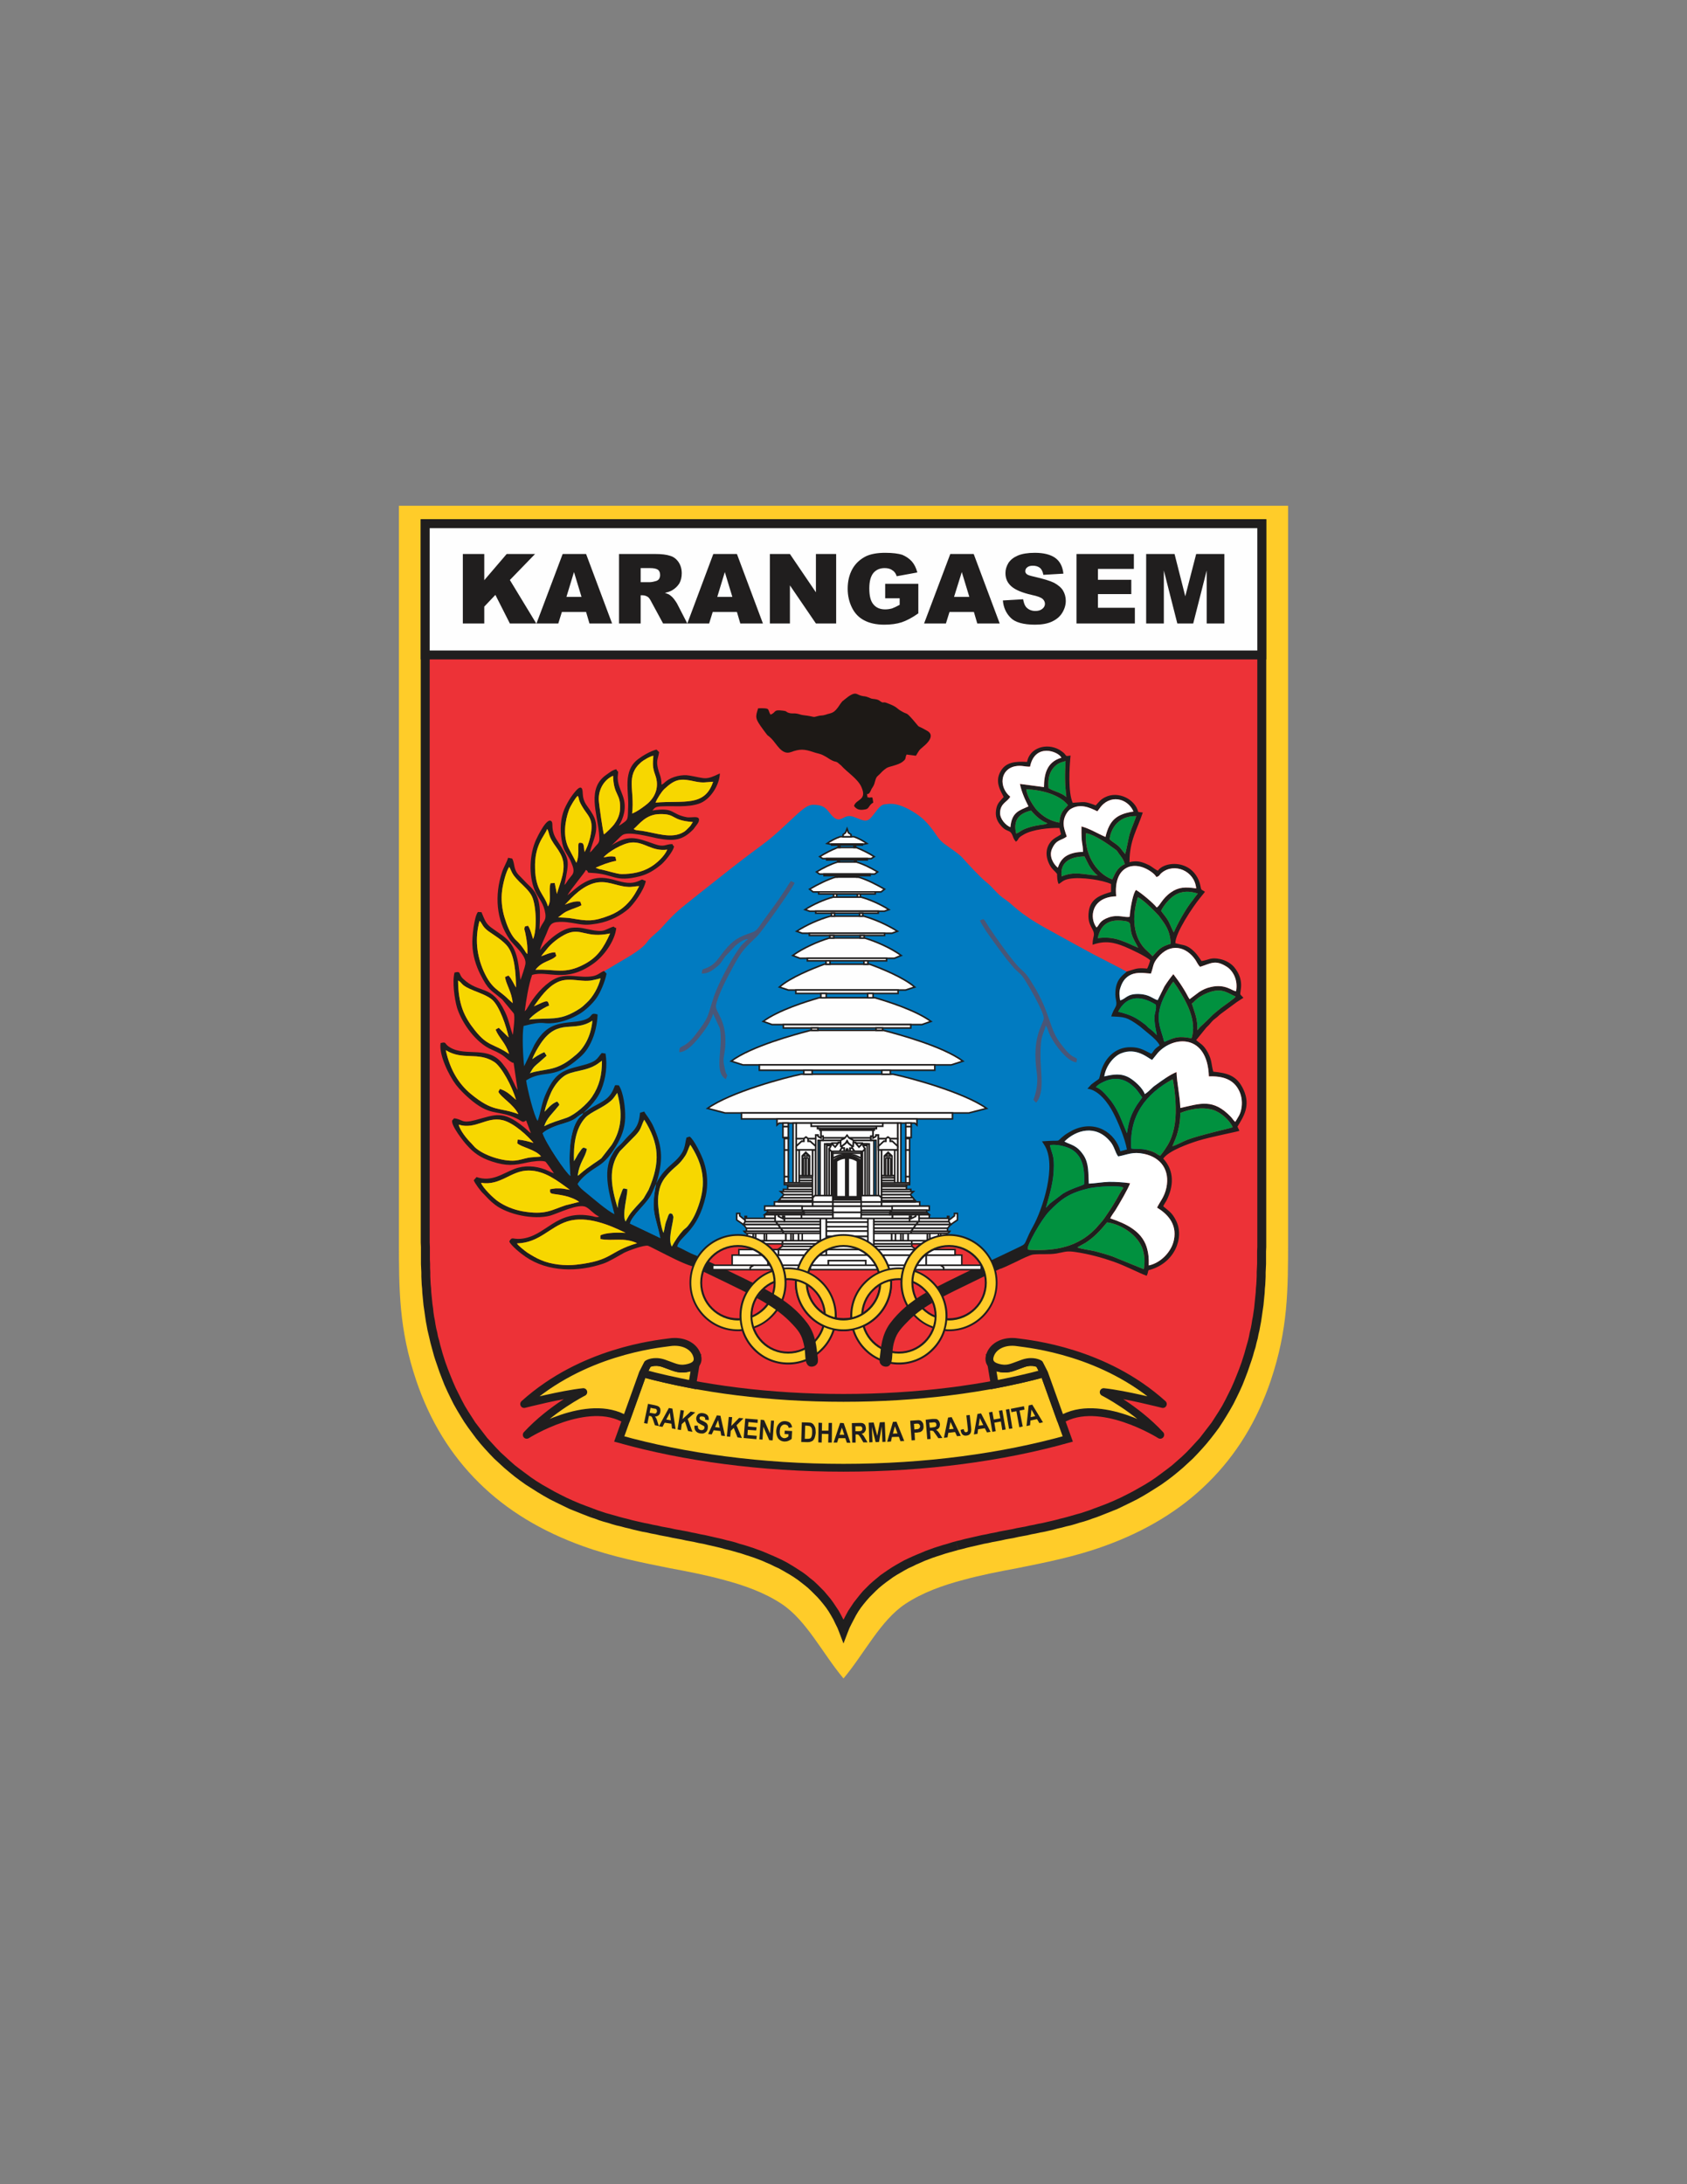 <?xml version="1.0" encoding="UTF-8"?>
<!DOCTYPE svg PUBLIC "-//W3C//DTD SVG 1.1//EN" "http://www.w3.org/Graphics/SVG/1.1/DTD/svg11.dtd">
<!-- Creator: CorelDRAW -->
<svg xmlns="http://www.w3.org/2000/svg" xml:space="preserve" width="8.5in" height="11in" version="1.1" style="shape-rendering:geometricPrecision; text-rendering:geometricPrecision; image-rendering:optimizeQuality; fill-rule:evenodd; clip-rule:evenodd"
viewBox="0 0 8500 11000"
 xmlns:xlink="http://www.w3.org/1999/xlink">
 <rect x="0" y="0" width="8500" height="11000" fill="#808080" stroke="none"/>
 <defs>
  <style type="text/css">
   <![CDATA[
    .str2 {stroke:#201E1E;stroke-width:39.37}
    .str1 {stroke:#201E1E;stroke-width:19.685}
    .str0 {stroke:#201E1E;stroke-width:7.874}
    .str3 {stroke:#201E1E;stroke-width:39.37;stroke-linejoin:round}
    .fil4 {fill:#FEFEFE}
    .fil12 {fill:#A9ABAE}
    .fil13 {fill:#373435}
    .fil0 {fill:#FFCC29}
    .fil2 {fill:#ED3237}
    .fil7 {fill:#201E1E}
    .fil6 {fill:#017BC1}
    .fil9 {fill:#01913F}
    .fil5 {fill:#1D1916}
    .fil11 {fill:#495677}
    .fil10 {fill:#F7D700}
    .fil8 {fill:white}
    .fil1 {fill:#FFCC29;fill-rule:nonzero}
    .fil3 {fill:#201E1E;fill-rule:nonzero}
   ]]>
  </style>
 </defs>
 <g id="Layer_x0020_1">
  <g id="Logo_x0020_Karangasem_LogoVector.cdr">
   <path class="fil0" d="M4250 8214c100,-259 343,-369 572,-430 231,-61 468,-83 696,-164 381,-137 636,-386 759,-753 81,-242 80,-430 80,-677l0 -3553 -2107 0 -2107 0 0 3553c0,247 -1,435 80,677 123,367 378,616 759,753 228,81 465,103 696,164 229,61 472,171 572,430z"/>
   <path class="fil1" d="M4250 8000c48,-56 104,-103 164,-143 116,-77 248,-125 374,-158 98,-26 191,-44 284,-62 137,-27 275,-54 401,-99 172,-62 315,-148 428,-260 112,-110 195,-247 250,-410 74,-219 74,-396 74,-625l-1 0 0 -3430 -3948 0 0 3430 -1 0c0,229 0,406 74,625 55,163 138,300 250,410 113,112 256,198 428,260 126,45 264,72 401,99 93,18 186,36 284,62 126,33 258,81 374,158 60,40 116,87 164,143zm311 78c-125,83 -206,250 -311,375 -105,-125 -186,-292 -311,-375 -87,-58 -192,-95 -295,-122 -84,-23 -175,-41 -267,-58 -144,-29 -289,-57 -439,-111 -209,-75 -385,-181 -525,-320 -142,-140 -247,-311 -316,-515 -87,-259 -87,-455 -87,-709l0 0 0 -3696 4480 0 0 3696 0 0c0,254 0,450 -87,709 -69,204 -174,375 -316,515 -140,139 -316,245 -525,320 -150,54 -295,82 -439,111 -92,17 -183,35 -267,58 -103,27 -208,64 -295,122z"/>
   <g>
    <path class="fil2" d="M4250 8214c100,-259 343,-369 572,-430 231,-61 468,-83 696,-164 381,-137 636,-386 759,-753 81,-242 80,-430 80,-677l0 -3553 -2107 0 -2107 0 0 3553c0,247 -1,435 80,677 123,367 378,616 759,753 228,81 465,103 696,164 229,61 473,171 572,430z"/>
    <path id="1" class="fil3" d="M4816 7762l12 44 0 0 -21 6 -22 6 -21 6 -21 7 -22 7 -21 7 -21 8 -21 8 -20 9 -21 9 -20 10 -20 9 -20 11 -19 11 -19 11 -19 12 -18 13 -18 13 -18 14 -17 14 -16 15 -16 16 -16 16 -15 17 -14 17 -14 18 -13 19 -12 20 -11 21 -11 21 -11 22 -9 23 -42 -16 10 -25 11 -24 12 -23 12 -22 14 -21 14 -21 15 -19 15 -19 16 -19 17 -17 17 -17 18 -16 18 -15 18 -15 20 -14 19 -13 20 -13 20 -12 21 -12 20 -11 21 -10 22 -10 21 -9 22 -9 21 -9 22 -8 22 -8 22 -7 22 -7 22 -6 22 -7 21 -6 0 0zm694 -164l15 43 0 0 -21 7 -22 8 -22 7 -22 6 -22 7 -21 6 -22 5 -22 6 -22 5 -22 6 -22 5 -22 5 -22 4 -22 5 -22 4 -21 5 -22 4 -22 4 -22 5 -22 4 -22 4 -22 5 -21 4 -22 4 -22 5 -22 4 -21 5 -22 5 -22 5 -21 5 -22 6 -21 5 -12 -44 22 -5 22 -6 22 -5 22 -5 22 -5 22 -5 22 -4 22 -5 22 -4 22 -5 21 -4 22 -4 22 -4 22 -5 22 -4 22 -4 21 -5 22 -4 22 -5 22 -4 21 -5 22 -5 21 -5 22 -6 21 -5 22 -6 21 -6 21 -6 22 -6 21 -7 21 -7 21 -8 0 0zm746 -738l42 14 0 0 -12 35 -13 34 -13 33 -15 33 -15 31 -16 32 -17 30 -18 30 -18 29 -19 29 -20 27 -21 27 -22 27 -22 25 -23 25 -24 25 -25 23 -25 23 -26 22 -27 22 -28 21 -28 20 -30 19 -30 19 -30 18 -32 18 -32 16 -33 16 -33 16 -35 14 -35 14 -36 14 -15 -43 35 -13 34 -13 33 -14 33 -15 32 -16 31 -16 30 -17 30 -17 29 -18 28 -19 27 -20 27 -20 26 -20 25 -22 25 -22 23 -22 23 -24 22 -24 22 -24 20 -26 20 -26 20 -26 18 -28 18 -28 17 -28 16 -30 15 -30 15 -30 14 -32 13 -32 13 -33 12 -33 0 0zm79 -670l45 0 0 0 0 23 0 23 0 22 0 22 -1 22 0 22 0 21 0 21 -1 21 -1 21 0 21 -1 21 -1 21 -2 20 -1 21 -2 20 -2 21 -2 21 -3 20 -3 21 -3 21 -3 20 -4 21 -4 22 -5 21 -4 21 -6 22 -5 22 -7 22 -6 22 -7 22 -8 23 -42 -14 7 -22 7 -22 6 -22 6 -21 6 -21 5 -21 4 -21 5 -20 4 -21 3 -20 4 -20 3 -21 3 -20 2 -20 2 -20 2 -20 2 -20 1 -20 2 -20 1 -20 1 -21 0 -20 1 -21 1 -21 0 -21 0 -21 0 -21 1 -22 0 -22 0 -22 0 -23 0 -23 0 0zm45 -3553l0 3553 -45 0 0 -3553 22 -22 23 22zm-23 -22l23 0 0 22 -23 -22zm-2107 0l2107 0 0 45 -2107 0 0 0 0 -45zm-2107 0l2107 0 0 45 -2107 0 -23 -23 23 -22zm-23 22l0 -22 23 0 -23 22zm0 3553l0 -3553 45 0 0 3553 0 0 -45 0zm124 670l-42 14 0 0 -8 -23 -7 -22 -6 -22 -6 -22 -6 -22 -5 -22 -5 -21 -5 -21 -4 -22 -4 -21 -3 -20 -3 -21 -3 -21 -3 -20 -2 -21 -2 -21 -2 -20 -1 -21 -2 -20 -1 -21 -1 -21 0 -21 -1 -21 -1 -21 0 -21 0 -21 0 -22 0 -22 -1 -22 0 -22 0 -23 0 -23 45 0 0 23 0 23 0 22 1 22 0 22 0 21 0 21 1 21 0 21 1 21 0 20 1 21 1 20 2 20 1 20 2 20 2 20 2 20 3 20 2 20 3 21 4 20 3 20 4 21 5 20 4 21 6 21 5 21 6 21 6 22 7 22 7 22 0 0zm746 738l-15 43 0 0 -36 -14 -35 -14 -35 -14 -33 -16 -33 -16 -32 -16 -32 -18 -30 -18 -30 -19 -30 -19 -28 -20 -28 -21 -27 -22 -26 -22 -25 -23 -25 -23 -24 -25 -23 -25 -22 -25 -22 -27 -20 -27 -20 -27 -20 -29 -18 -29 -18 -30 -17 -30 -16 -32 -15 -31 -15 -33 -13 -33 -13 -34 -12 -35 42 -14 12 33 13 33 13 32 14 32 15 30 15 30 16 30 17 28 18 28 18 28 20 26 20 26 20 26 22 24 22 24 23 24 24 22 24 22 25 22 26 20 27 20 27 20 28 19 29 18 30 17 30 17 31 16 32 16 33 15 33 14 34 13 35 13 0 0zm694 164l-12 44 0 0 -21 -5 -22 -6 -21 -5 -22 -5 -22 -5 -21 -5 -22 -4 -22 -5 -21 -4 -22 -4 -22 -5 -22 -4 -22 -4 -22 -5 -22 -4 -21 -4 -22 -5 -22 -4 -22 -5 -22 -4 -22 -5 -22 -5 -22 -6 -22 -5 -22 -6 -22 -5 -21 -6 -22 -7 -22 -6 -22 -7 -21 -8 -22 -7 15 -43 21 8 21 7 21 7 22 6 21 6 21 6 22 6 21 5 22 6 21 5 22 5 22 5 21 4 22 5 22 4 21 5 22 4 22 4 22 5 22 4 22 4 22 4 21 5 22 4 22 5 22 4 22 5 22 5 22 5 22 5 22 6 22 5 0 0zm545 444l42 16 -42 0 -9 -23 -11 -22 -10 -21 -12 -21 -12 -20 -13 -19 -14 -18 -14 -17 -15 -17 -16 -16 -16 -16 -16 -15 -17 -14 -18 -14 -17 -13 -19 -13 -19 -12 -19 -11 -19 -11 -20 -11 -20 -9 -20 -10 -21 -9 -20 -9 -21 -8 -21 -8 -21 -7 -22 -7 -21 -7 -21 -6 -21 -6 -22 -6 12 -44 22 6 21 7 22 6 22 7 22 7 22 8 22 8 22 9 21 9 21 9 22 10 21 10 21 11 20 12 20 12 20 13 20 13 19 14 18 15 19 15 17 16 17 17 17 17 16 19 16 19 14 19 14 21 14 21 12 22 12 23 11 24 10 25 -42 0zm42 16l-21 55 -21 -55 42 0z"/>
   </g>
   <g>
    <polygon class="fil4" points="6357,3298 6357,2637 4250,2637 2143,2637 2143,3298 "/>
    <path id="1" class="fil3" d="M6380 2637l0 661 -45 0 0 -661 22 -22 23 22zm-23 -22l23 0 0 22 -23 -22zm-2107 0l2107 0 0 45 -2107 0 0 0 0 -45zm-2107 0l2107 0 0 45 -2107 0 -23 -23 23 -22zm-23 22l0 -22 23 0 -23 22zm0 661l0 -661 45 0 0 661 -22 23 -23 -23zm23 23l-23 0 0 -23 23 23zm4214 0l-4214 0 0 -45 4214 0 23 22 -23 23zm23 -23l0 23 -23 0 23 -23z"/>
   </g>
   <path class="fil5" d="M3882 3599c-17,-30 2,-33 -62,-32 -15,46 -16,51 25,107 36,48 11,16 41,45 27,26 52,85 98,69 46,-17 68,-16 115,0 20,7 33,7 51,17 15,7 31,20 45,26 13,6 15,3 25,9l18 15c30,34 84,67 102,108 31,69 -27,60 -37,96 13,18 29,23 58,17 19,-3 16,-22 39,-34l-4 -25c-14,-4 -10,3 -19,-1 -7,-3 -4,8 -7,-7 -4,-22 0,-5 3,-10 4,-5 3,4 13,-14 4,-8 4,-11 10,-19 11,-17 9,-20 16,-41 5,-16 12,-17 25,-31 9,-10 17,-17 30,-26 14,-9 59,-14 81,-32 21,-16 10,-17 20,-36l47 6c16,-26 13,-26 37,-46 19,-15 60,-55 22,-78 -66,-39 -28,-4 -74,-57 -39,-44 -25,-23 -61,-45 -24,-14 -16,-19 -69,-39 -23,-9 -16,2 -31,-7 -6,-3 -9,-10 -30,-13 -23,-3 -14,-1 -34,-9 -16,-7 -20,-4 -35,-8 -27,-6 -27,-29 -86,20 -1,1 -8,7 -10,8l-10 13c-33,52 -42,43 -76,55 -16,5 -22,2 -36,6 -32,9 -11,3 -72,-4 -13,-1 -23,-6 -35,-8 -15,-3 -22,1 -38,-3 -21,-6 -8,-9 -32,-12 -52,-7 -32,9 -63,20z"/>
   <path class="fil6" d="M2634 5140l225 -131 185 -117c0,0 8,-6 73,-44 66,-38 121,-72 142,-102 22,-31 51,-46 81,-81 30,-34 64,-70 111,-107 48,-38 60,-49 232,-184 173,-135 168,-121 254,-200 87,-79 121,-121 161,-121 40,1 57,8 80,38 23,30 40,43 63,32 22,-11 35,-20 69,-6 35,13 56,28 80,-1 25,-28 41,-61 66,-65 25,-3 55,-10 118,22 62,33 89,60 118,97 29,36 32,53 65,79 34,25 78,53 95,74 18,20 83,92 118,120 35,28 52,59 95,87 42,28 64,67 205,145 140,77 221,123 297,161 75,38 159,84 159,84l197 138c0,0 -59,490 -79,575 -20,84 -118,251 -118,251l-178 211 -545 270c0,0 -39,-75 -76,-99 -36,-24 -95,-37 -110,-37 -16,0 -79,-1 -79,-1l-550 -28 -428 31c0,0 -92,-3 -145,29 -52,31 -83,78 -83,78l-17 27c0,0 -216,-108 -291,-149 -75,-41 -148,-75 -261,-176 -112,-102 -234,-262 -269,-352 -35,-89 -71,-216 -80,-349 -8,-134 20,-199 20,-199z"/>
   <path class="fil7" d="M3025 6222l0 18c64,12 119,-10 185,21 -146,43 -121,87 -305,108 -59,7 -129,-1 -179,-23 -23,-9 -49,-25 -68,-37 -13,-9 -50,-38 -53,-47 113,-3 163,-82 254,-111 99,-31 218,21 293,58 -32,-2 -100,-3 -127,13zm462 155c0,0 138,65 255,123 27,13 51,26 73,38 10,-18 23,-33 38,-47 -106,-56 -348,-169 -348,-169 -29,-10 -65,-32 -93,-44 13,-55 103,-73 144,-254 12,-55 9,-117 -9,-171 -12,-37 -51,-115 -72,-129l-16 5c-11,37 -1,69 -66,126 -34,30 -63,56 -87,107 35,-114 35,-181 -14,-289 -6,-14 -14,-26 -22,-39 -8,-13 -18,-24 -24,-36l-21 6c-6,67 -27,85 -59,117 -14,14 -29,33 -42,45 -19,17 -25,23 -40,50 -51,86 -10,209 12,299 -39,-19 -107,-79 -143,-108 -16,-13 -33,-26 -43,-44 22,-37 67,-67 103,-90 40,-25 66,-60 91,-101 25,-41 45,-88 46,-144 1,-48 -8,-125 -32,-162 -24,-1 -17,-4 -25,14 -22,55 -55,66 -105,94 -20,11 -33,22 -50,32 2,-3 66,-54 92,-119 22,-56 31,-119 21,-181l-19 -3c-26,28 -19,43 -104,64 -103,25 -135,43 -181,149 -19,44 -23,89 -38,129 -18,-22 -53,-164 -58,-204 85,-54 133,-4 247,-96 33,-27 56,-46 79,-94 21,-43 32,-92 34,-142 -53,-16 -1,27 -126,38 -89,8 -139,21 -193,116l-51 107c-6,-52 -11,-153 -3,-203 113,-29 86,-7 153,-15 46,-5 90,-23 126,-44 32,-18 69,-54 88,-81 20,-28 43,-82 51,-123 -1,-1 -2,-3 -2,-3l-11 -11c-20,8 -30,21 -55,26 -69,13 -135,-21 -201,18 -51,30 -97,85 -126,136 -3,4 -6,10 -7,12l-8 9c0,-1 -1,1 -2,2 7,-56 19,-132 37,-183 81,-25 168,45 310,-58 52,-37 107,-113 114,-178 -20,-6 -4,-11 -24,-4 -38,15 -38,23 -87,16 -43,-7 -71,-19 -118,-13 -58,8 -134,80 -155,112 3,-20 22,-59 32,-82 12,-27 15,-55 51,-59 39,-4 66,2 103,8 43,8 62,6 104,-1 66,-12 119,-42 156,-74 25,-23 77,-91 87,-140 -31,-11 -7,-10 -44,3 -88,31 -154,-64 -275,10 -30,18 -50,39 -76,59 18,-33 88,-114 93,-128 20,11 -3,14 27,15 117,5 116,50 245,17 42,-11 73,-31 105,-57 14,-10 64,-67 67,-94 -8,-7 -4,-2 -8,-11 -37,0 -39,18 -90,0 -96,-34 -134,-50 -227,13 18,-9 47,-46 66,-59 31,-20 139,10 175,17 85,16 128,10 182,-46 4,-5 13,-18 18,-24 8,-12 9,-13 10,-24 0,-21 -39,-9 -60,-12 -84,-15 -61,-52 -175,-34 13,-16 18,-20 47,-21 60,-3 128,6 186,-13 60,-19 106,-97 107,-153 -73,36 -72,25 -153,11 -37,-7 -88,5 -117,28 -12,9 -11,12 -24,18 -1,-44 -9,-45 -18,-82 -10,-42 1,-49 6,-82 -6,-6 -7,-7 -13,-13 -31,7 -73,33 -94,49 -27,21 -45,48 -51,96 -5,45 4,96 2,143 -2,65 0,64 -27,83 -7,5 -14,10 -20,13 24,-39 40,-90 22,-145 -11,-34 -32,-69 -27,-109 3,-31 2,-10 -8,-31 -21,5 -34,17 -50,28 -99,68 -46,193 -37,293 2,32 6,43 -11,60 -13,13 -21,28 -35,38 12,-54 49,-109 23,-174 -11,-26 -27,-45 -41,-66 -12,-18 -17,-36 -18,-58 -1,-56 -32,-17 -51,8 -12,16 -23,34 -34,56 -22,42 -30,96 -24,152 3,24 8,53 18,72 11,21 23,35 32,58 9,21 20,46 6,65 -7,9 -14,17 -20,25 -7,10 -11,19 -19,26 26,-131 27,-125 -39,-228 -30,-46 -18,-78 -24,-89 -21,-37 -75,78 -81,91 -31,70 -38,175 -6,252 14,34 39,57 50,100 14,56 -7,52 -26,99 4,-82 10,-156 -38,-208 -12,-13 -21,-20 -32,-32l-29 -30c-34,-32 -23,-57 -38,-88l-21 -4c-7,24 -22,46 -31,74 -37,113 -30,238 38,336 21,32 89,83 80,127 -2,13 -20,67 -25,78 -13,-114 -19,-178 -105,-234 -13,-9 -27,-19 -40,-28 -29,-21 -34,-38 -51,-79l-18 -1c-19,23 -30,129 -28,164 2,56 18,106 40,150 42,82 48,74 110,126l58 70c9,14 -2,88 -4,109 -14,-36 -20,-76 -39,-115 -69,-145 -128,-87 -213,-169 -23,-23 -7,-39 -42,-30 -12,47 0,133 13,178 25,78 95,176 174,210 73,31 67,44 103,65 9,5 -1,-4 8,3l20 136c-12,-16 -35,-76 -54,-104 -7,-10 -12,-16 -18,-24 -74,-100 -184,-38 -267,-86 -35,-20 -15,-31 -49,-23 -10,58 42,164 78,211 20,25 41,46 65,67 103,90 138,60 222,94 52,21 43,33 66,18l24 64c-12,-8 -23,-21 -36,-31 -106,-86 -142,-62 -244,-35 -72,19 -62,-4 -107,-9l-9 10c-11,22 60,112 75,127 31,35 66,62 126,81 72,23 108,20 180,4 17,-4 73,-12 89,-3 2,1 40,54 42,58 -13,-4 -30,-13 -44,-19 -51,-19 -105,-22 -155,-3 -62,24 -114,67 -191,41l-14 16c5,15 37,58 48,67 21,21 32,36 60,57 63,48 194,77 278,54 41,-12 142,-63 180,-43 21,11 41,38 66,48 -11,5 -22,1 -34,-2 -186,-38 -232,104 -363,114 -41,3 -41,-13 -56,13 7,20 59,62 83,78 113,77 264,77 390,34 28,-9 77,-39 106,-55 22,-11 101,-40 120,-35 9,3 44,22 55,27 48,24 119,62 167,76zm463 251c1,1 1,1 2,2 -1,-1 -1,-1 -2,-2zm25 23c1,1 1,1 2,2 -1,-1 -1,-1 -2,-2zm-590 -373c-20,-33 3,-105 7,-140 0,-1 1,-10 1,-10 -1,-1 -1,-2 -1,-3l-4 -10c-20,-14 -20,10 -31,35 -8,22 -8,40 -14,59 -11,-20 -24,-101 -26,-130 -5,-48 2,-99 24,-134 7,-13 28,-36 35,-43 31,-32 46,-35 77,-82 11,-17 17,-41 25,-55 55,84 83,173 48,287 -16,52 -34,90 -61,123 -7,9 -15,13 -23,21 -22,24 -41,53 -57,82zm-79 -316c-28,142 -4,153 21,273l-153 -73c9,-40 82,-98 106,-143 9,-17 18,-41 26,-57zm-882 -5c99,16 151,-63 240,-62 81,0 147,53 207,97 -16,-2 -29,-6 -46,-7 -8,0 -18,0 -26,0l-27 4c-4,30 7,19 72,33 24,5 58,18 74,31l-68 17c-71,23 -101,51 -219,30 -47,-9 -89,-27 -122,-50 -21,-14 -77,-68 -85,-93zm728 195c-19,-33 9,-125 9,-163 -26,-4 -18,-14 -37,37 -8,20 -10,36 -12,58 -31,-103 -51,-200 11,-286l59 -60c11,-11 27,-26 38,-42 12,-19 16,-39 26,-57 76,121 82,214 22,353l-25 43c-17,22 -56,58 -74,87 -7,11 -10,19 -17,30zm-841 -488c85,26 140,-41 220,-23 59,13 133,85 157,115 -27,-8 -50,-14 -79,-17l-3 18c15,19 94,32 120,67 -11,3 -48,3 -66,7 -20,4 -43,12 -65,14 -59,5 -157,-25 -202,-67 -8,-8 -12,-14 -19,-21 -22,-21 -56,-64 -63,-93zm600 257c7,-65 38,-91 46,-135 -20,-8 -17,-14 -42,23 -4,6 -7,11 -11,19l-12 20c-3,-77 6,-165 59,-221 29,-29 84,-46 127,-83 12,-10 22,-26 32,-40 27,100 24,181 -28,262l-52 67c-8,8 -66,43 -106,78 -11,9 -1,4 -13,10zm27 -315c-3,7 1,1 -4,7 -2,3 -3,4 -5,6 -7,7 -6,4 -12,12 -53,66 -51,214 -43,291 -23,-15 -124,-165 -140,-215 20,-20 66,-38 102,-48 74,-22 59,-30 102,-53zm-196 66c12,-40 43,-66 64,-93 16,-19 15,-13 2,-31 -28,7 -55,43 -64,51 5,-30 22,-74 34,-100 15,-31 37,-59 59,-76 46,-37 122,-22 186,-74l10 -7c0,71 -12,125 -50,182 -25,37 -86,90 -127,105 -45,16 -76,23 -114,43zm-496 -383c86,53 162,6 244,59 37,24 91,124 110,191 -25,-21 -42,-42 -81,-55l-8 14c10,26 76,63 101,113 -99,-37 -125,-7 -241,-103 -57,-48 -102,-115 -125,-219zm424 116c20,-35 25,-36 48,-56l36 -32 -11 -18c-11,4 -22,10 -32,16 -13,7 -19,13 -29,19 8,-24 29,-59 43,-80 89,-130 165,-51 260,-114 -4,40 -14,76 -32,109 -22,39 -40,55 -69,78 -88,72 -142,53 -214,78zm-362 -467c26,14 7,22 82,52 33,13 68,26 90,45 37,33 72,135 83,190l-50 -49 -16 9c17,43 51,67 68,123 -81,-55 -106,-36 -172,-119 -56,-70 -84,-134 -85,-251zm358 197c14,-22 70,-59 101,-71 -8,-29 -5,-29 -77,4 32,-45 67,-96 118,-121 32,-16 66,-14 105,-10 58,6 62,2 113,-10 -10,44 -39,95 -70,123 -17,15 -18,20 -50,39 -92,55 -134,34 -240,46zm-250 -497c9,5 12,20 27,36 20,23 73,46 109,86 42,46 47,142 48,213 -9,-12 -22,-45 -38,-60l-17 7c2,32 35,78 38,132l-22 -20c-47,-48 -82,-48 -124,-141 -35,-79 -45,-164 -21,-253zm282 246c34,-45 80,-43 105,-70l-6 -18c-25,0 -50,13 -70,20 9,-14 16,-20 26,-33 23,-31 65,-64 103,-81 73,-31 97,25 218,-1 -33,73 -63,119 -128,154 -102,55 -149,24 -248,29zm-132 -518c9,15 10,25 22,42 9,12 21,25 30,34 20,19 48,45 60,68 24,42 29,173 8,219 -4,-10 -14,-53 -26,-67l-15 4c-1,1 -1,1 -1,3 0,1 -1,2 -1,2 -1,11 -1,0 -1,9 1,6 3,11 4,15 8,38 13,70 11,109 -5,-2 -11,-13 -14,-18 -28,-42 -41,-47 -52,-61 -21,-26 -37,-65 -49,-105 -13,-43 -18,-90 -12,-136 4,-32 20,-98 36,-118zm246 254c15,-10 27,-24 52,-34 22,-10 46,-16 66,-27l-6 -18c-26,-6 -58,8 -78,15 14,-10 70,-86 146,-108 64,-18 110,14 167,18 25,3 43,-4 62,-3 -9,9 -41,105 -149,147 -84,33 -115,28 -187,16 -27,-5 -46,-4 -73,-6zm-55 -445c7,10 8,25 14,39 5,13 13,25 20,36 16,23 30,40 41,68 23,62 -12,130 -26,184l-11 -55 -21 1c-12,36 7,85 -13,117 -18,-62 -62,-76 -65,-191 -4,-120 47,-162 61,-199zm376 227c-26,0 -71,-17 -114,-25l-18 -7c35,-15 61,-26 104,-35l-4 -19c-19,-7 -41,-1 -60,2 23,-28 98,-72 141,-75 64,-5 101,46 180,36 -14,33 -54,70 -85,88 -41,25 -92,35 -144,35zm-188 -111c-1,-9 -2,-17 -3,-26 -1,-9 -3,-19 -12,-20 -21,-4 -15,5 -16,47 -1,19 -2,37 -10,53l-39 -74c-29,-58 -19,-136 2,-193 8,-20 32,-60 44,-70 10,16 -2,16 30,66 12,19 29,36 36,61 13,43 -12,126 -32,156zm248 -116c28,-24 61,-74 131,-75 86,-2 53,31 167,40 -9,12 -9,17 -20,27 -9,9 -16,17 -26,23 -61,37 -138,5 -212,-6 -13,-2 -30,-1 -40,-9zm-150 27c-5,-11 -25,-151 -26,-173 -2,-55 28,-103 72,-122 3,103 40,86 35,170 -2,31 -16,56 -30,75 -7,10 -42,45 -51,50zm260 -160c8,-20 30,-55 45,-69 57,-53 83,-53 156,-37 39,8 53,3 89,1 -42,128 -149,93 -290,105zm-118 55c14,-120 -35,-189 46,-259 11,-9 43,-29 61,-32 -3,40 -5,58 9,96 23,61 1,116 -48,153 -20,15 -42,32 -68,42z"/>
   <path class="fil7" d="M5428 6282l43 -24c45,-30 72,-60 107,-102 67,8 156,62 180,137 10,32 11,65 5,99l-157 -64c-28,-10 -58,-18 -87,-26 -24,-6 -74,-12 -91,-20zm-387 107c-45,21 -143,68 -230,111 -45,22 -82,42 -115,62 -7,-19 -18,-37 -31,-52 4,-2 8,-4 12,-6 89,-50 371,-182 371,-182l0 0 88 -42c15,-8 24,-10 31,-25 11,-26 24,-54 37,-77 48,-85 124,-312 57,-413l-11 -17c115,-9 60,10 115,-32 11,-8 25,-16 40,-24 114,-55 215,13 240,106l33 -9c-10,-56 -45,-139 -69,-185 -24,-47 -73,-115 -130,-121l19 -21c49,-39 36,-16 47,-58 18,-71 72,-132 153,-130 47,0 69,17 103,33 9,-8 10,-15 20,-25 8,-7 14,-12 22,-17 -7,-17 -33,-41 -48,-53l-53 -44c-66,-48 -77,-46 -143,-49 2,-8 6,-17 10,-26 3,-6 6,-12 8,-15 18,-30 0,-37 3,-84 4,-68 43,-86 57,-101 46,-13 48,-20 103,-15 4,-7 14,-33 15,-42 -19,-19 -96,-55 -127,-68 -56,-23 -101,-32 -163,-10 0,-18 2,-28 6,-45 7,-36 -36,-47 -25,-124 9,-68 67,-83 112,-97l0 -40c-42,-20 -154,-37 -211,-26 -33,6 -38,19 -53,26 -8,-17 -7,-32 -8,-51 -13,-17 -23,-20 -36,-43 -23,-42 -24,-87 7,-122 17,-18 29,-20 49,-34l-8 -32c-48,-2 -137,7 -180,33 -9,5 -17,10 -22,15 -10,11 -3,10 -17,21 -8,-8 -12,-16 -16,-28 -16,-42 -30,-10 -70,-66 -14,-21 -19,-43 -13,-73 5,-28 23,-42 37,-58 -11,-25 -49,-75 -14,-132 26,-43 70,-48 132,-45 12,-70 97,-98 163,-61 9,6 18,12 24,18 14,15 5,15 32,11 -6,59 -13,187 11,238 66,-4 55,-9 116,13 17,-18 23,-29 47,-41 67,-34 152,11 167,74l23 3c-28,86 -67,139 -67,250 32,-8 55,-4 83,8 13,6 17,7 30,16 11,7 17,13 30,19 20,-31 92,-50 151,-16 32,18 56,54 63,91 5,27 5,18 23,31 -4,7 -1,1 -5,7l-17 21c-39,47 -128,181 -127,231 37,11 50,6 80,29 27,22 35,37 52,61 38,-6 46,-20 93,-10 30,6 56,23 70,39 59,70 27,127 33,140l15 16c-10,6 -23,15 -34,22l-80 59c-9,7 -6,5 -16,14 -10,9 -21,15 -30,26 -11,13 -15,18 -27,29l-51 63c21,19 36,21 59,63 21,40 16,55 27,96 69,7 120,18 153,92 36,80 0,134 -31,185l10 21c-17,6 -144,30 -209,50 -41,13 -147,49 -175,90 57,61 53,140 16,212 -6,11 -11,16 -16,28 30,26 44,31 65,73 42,84 -6,215 -139,249 -3,6 -2,7 -4,14 -1,2 -2,5 -2,6 -4,9 -1,4 -4,8 -43,-16 -99,-47 -166,-71 -60,-21 -123,-38 -188,-48 -51,-8 -55,-1 -101,7 -41,6 -77,1 -116,5 -14,1 -64,25 -81,34 -27,12 -57,28 -84,38 0,-1 0,-1 0,-1zm-435 237c-1,0 -2,1 -3,2 1,-1 2,-2 3,-2zm-6 4l-2 2c1,0 2,-1 2,-2zm-2 2c-1,1 -2,2 -3,3 1,-1 2,-2 3,-3zm-10 10c-1,0 -2,1 -2,2l2 -2zm-5 4c-1,1 -2,2 -2,2 0,0 1,-1 2,-2zm-5 5c-1,1 -1,1 -2,2 1,-1 1,-1 2,-2zm-49 -38c2,-2 3,-3 5,-5 -2,2 -3,3 -5,5zm58 -51c0,0 1,-1 2,-1 -1,0 -2,1 -2,1zm9 -7c2,-1 4,-2 6,-4 -2,2 -4,3 -6,4zm12 -8c1,-1 2,-2 3,-2l-3 2zm4 -3c2,-1 4,-3 6,-4 -2,1 -4,3 -6,4zm1048 -561c-10,12 -27,44 -36,60 -12,20 -25,42 -39,62 -15,22 -26,40 -43,58 -9,9 -14,17 -23,26 -90,92 -201,111 -325,106 -13,-1 -14,-1 -16,-6 -4,-16 68,-147 109,-189 56,-58 97,-90 190,-113 43,-11 118,-15 164,-11 28,3 8,1 16,5 1,0 2,1 3,2zm-370 -216c28,-4 58,2 83,10 81,27 94,105 89,187 -10,8 -64,21 -106,47l-66 50c-8,8 -13,15 -20,21 20,-72 40,-133 40,-213 0,-53 -11,-61 -20,-102zm73 -18c59,-59 158,-87 230,-1 22,25 25,55 41,76 48,-9 72,-25 130,-13 87,18 131,84 113,170 -10,48 -32,69 -47,101 47,28 102,79 85,162 -12,61 -68,117 -127,129 1,-36 -1,-61 -11,-94 -27,-83 -111,-119 -183,-143 5,-12 18,-29 26,-41 19,-31 65,-109 74,-136 -33,-5 -72,-7 -105,-7 -36,1 -72,8 -103,9 -3,-53 1,-99 -25,-141 -36,-55 -65,-53 -98,-71zm544 24c11,-28 20,-43 28,-76 8,-32 12,-59 12,-92 47,-19 108,-32 163,-16 41,12 87,54 101,88 -6,4 -170,40 -231,64 -24,10 -51,25 -73,32zm-61 47c-22,-7 -14,-14 -64,-28 -30,-9 -57,-3 -82,-8 -11,-165 72,-274 209,-349 13,64 20,157 11,221 -5,34 -13,64 -27,93 -10,22 -37,60 -47,71zm-91 -293l-27 38c-31,50 -40,81 -50,142l-28 -68c-9,-23 -20,-45 -32,-65 -7,-12 -13,-20 -20,-30l-22 -26c-14,-15 -29,-34 -54,-43 10,-14 35,-26 56,-34 53,-18 97,-3 135,33 16,14 27,33 42,53zm13 -17c-10,-30 -50,-66 -77,-82 -42,-24 -80,-18 -127,-7 7,-50 45,-100 84,-116 79,-32 136,24 157,33l30 -37c80,-86 249,-94 256,120 71,-3 121,16 148,64 15,26 21,57 17,90 -5,38 -19,52 -32,75 -10,-8 -11,-13 -21,-24 -91,-96 -155,-68 -256,-46 -2,-64 -17,-122 -19,-181 -33,13 -74,43 -103,64 -9,7 -11,7 -19,15 -12,11 -24,24 -38,32zm144 -566l19 27c46,72 101,167 73,258 -67,-12 -81,-6 -138,18 -17,-72 -56,-120 6,-240 10,-19 27,-49 40,-63zm-83 269l-19 -19c-9,-8 -13,-10 -22,-17 -8,-7 -10,-11 -19,-18 -49,-37 -70,-47 -135,-64 39,-74 104,-89 190,-35 5,49 -22,29 5,153zm204 -25c1,-61 -13,-85 -28,-134 12,-8 9,-8 20,-18 19,-18 53,-35 78,-42 58,-17 84,8 123,25 -6,10 -58,45 -76,59 -46,37 -33,27 -71,64l-35 33c-6,7 -4,7 -11,13zm-200 -151c-25,-7 -41,-29 -94,-31 -61,-2 -66,25 -95,32 -4,-27 -7,-43 3,-69 32,-92 120,-66 152,-66 14,-37 8,-49 35,-81 63,-76 143,-55 189,12 7,10 13,26 24,35 54,-17 76,-37 133,-1 31,19 59,66 48,124 -19,0 -53,-39 -128,-21 -23,5 -41,14 -58,25l-48 36c-7,-9 -12,-21 -18,-31 -7,-12 -12,-21 -20,-33 -8,-12 -12,-19 -21,-31l-23 -31c-15,18 -32,41 -45,62l-34 69zm-302 -312c13,-64 52,-97 126,-88 50,5 32,16 44,64 8,29 23,50 34,72 -40,-16 -41,-20 -91,-38 -35,-12 -74,-16 -113,-10zm202 -207c33,19 59,47 86,73l20 21c30,42 56,69 60,141 -54,15 -64,33 -92,63 -5,-7 -18,-18 -24,-24 -78,-66 -80,-179 -50,-274zm117 69c15,-30 43,-62 68,-78 36,-23 76,-22 117,-9l-17 22c-6,9 -11,15 -18,24 -29,38 -66,104 -86,150 -6,-9 -21,-47 -28,-59 -10,-18 -26,-35 -36,-50zm-226 -73c-15,-150 88,-187 177,-123 12,9 16,12 26,26 19,-7 12,-10 27,-22 63,-51 165,-10 173,79 -53,-7 -87,-8 -127,20 -45,31 -56,69 -72,76 -18,-23 -78,-73 -104,-88 -2,2 -2,2 -5,7 -14,26 -26,100 -27,128 -24,6 -57,-13 -105,3 -49,17 -46,37 -62,51 -37,-47 -28,-153 99,-157zm-275 -100c-10,-78 52,-100 115,-101 22,40 24,59 67,97 -66,-5 -119,-24 -182,4zm255 15c-88,-33 -142,-139 -132,-233 44,8 108,53 142,78 13,9 14,10 22,23 10,14 26,31 31,55 -44,21 -50,55 -63,77zm-484 -231c-17,-69 16,-102 75,-116 20,24 50,53 83,64l-11 5c-7,2 -40,4 -75,14 -11,3 -28,9 -38,14 -14,7 -21,15 -34,19zm549 103c-19,-22 -23,-34 -49,-52 -6,-4 -27,-18 -29,-23 -1,-3 12,-118 134,-116 -10,31 -24,60 -34,93 -5,19 -18,90 -22,98zm-130 -228c51,-76 143,-54 172,14 -85,13 -121,43 -141,128 -40,-17 -77,-41 -121,-53 -1,97 6,75 8,128 -32,1 -60,6 -85,21 -22,14 -34,34 -42,59 -21,-17 -47,-57 -29,-96 22,-48 45,-39 74,-61 -8,-25 -19,-48 -15,-79 3,-24 19,-49 32,-58 48,-31 95,-11 137,10l10 -13zm-201 70c-50,-9 -83,-32 -111,-60 -17,-18 -54,-73 -56,-108 86,3 172,31 210,80 -6,6 -3,4 -8,9 -24,23 -32,42 -35,79zm-55 -174c-5,-49 6,-94 46,-121 13,-8 25,-11 40,-15 -4,70 -4,114 4,181 -30,-25 -62,-27 -90,-45zm-93 -108c24,-120 142,-78 158,-45 -76,22 -87,86 -88,148 -42,-5 -78,-11 -121,-16 4,21 12,45 20,64 8,20 15,32 23,49 -46,21 -84,28 -91,105 -22,-9 -53,-40 -52,-73 1,-49 40,-56 51,-81 -57,-46 -53,-137 25,-153 32,-6 48,3 75,2z"/>
   <path class="fil8" d="M5363 5749c33,18 62,16 98,71 26,42 22,88 25,141 31,-1 67,-8 103,-9 33,0 72,2 105,7 -9,27 -55,105 -74,136 -8,12 -21,29 -26,41 72,24 156,60 183,143 10,33 12,58 11,94 59,-12 115,-68 127,-129 17,-83 -38,-134 -85,-162 15,-32 37,-53 47,-101 18,-86 -26,-152 -113,-170 -58,-12 -82,4 -130,13 -16,-21 -19,-51 -41,-76 -72,-86 -171,-58 -230,1z"/>
   <path class="fil8" d="M5768 5510c14,-8 26,-21 38,-32 8,-8 10,-8 19,-15 29,-21 70,-51 103,-64 2,59 17,117 19,181 101,-22 165,-50 256,46 10,11 11,16 21,24 13,-23 27,-37 32,-75 4,-33 -2,-64 -17,-90 -27,-48 -77,-67 -148,-64 -7,-214 -176,-206 -256,-120l-30 37c-21,-9 -78,-65 -157,-33 -39,16 -77,66 -84,116 47,-11 85,-17 127,7 27,16 67,52 77,82z"/>
   <path class="fil9" d="M5660 5983c-1,-1 -2,-2 -3,-2 -8,-4 12,-2 -16,-5 -46,-4 -121,0 -164,11 -93,23 -134,55 -190,113 -41,42 -113,173 -109,189 2,5 3,5 16,6 124,5 235,-14 325,-106 9,-9 14,-17 23,-26 17,-18 28,-36 43,-58 14,-20 27,-42 39,-62 9,-16 26,-48 36,-60z"/>
   <path class="fil10" d="M3025 6222c27,-16 95,-15 127,-13 -75,-37 -194,-89 -293,-58 -91,29 -141,108 -254,111 3,9 40,38 53,47 19,12 45,28 68,37 50,22 120,30 179,23 184,-21 159,-65 305,-108 -66,-31 -121,-9 -185,-21l0 -18z"/>
   <path class="fil8" d="M5867 4968c13,-21 30,-44 45,-62l23 31c9,12 13,19 21,31 8,12 13,21 20,33 6,10 11,22 18,31l48 -36c17,-11 35,-20 58,-25 75,-18 109,21 128,21 11,-58 -17,-105 -48,-124 -57,-36 -79,-16 -133,1 -11,-9 -17,-25 -24,-35 -46,-67 -126,-88 -189,-12 -27,32 -21,44 -35,81 -32,0 -120,-26 -152,66 -10,26 -7,42 -3,69 29,-7 34,-34 95,-32 53,2 69,24 94,31l34 -69z"/>
   <path class="fil8" d="M5624 4514c-127,4 -136,110 -99,157 16,-14 13,-34 62,-51 48,-16 81,3 105,-3 1,-28 13,-102 27,-128 3,-5 3,-5 5,-7 26,15 86,65 104,88 16,-7 27,-45 72,-76 40,-28 74,-27 127,-20 -8,-89 -110,-130 -173,-79 -15,12 -8,15 -27,22 -10,-14 -14,-17 -26,-26 -89,-64 -192,-27 -177,123z"/>
   <path class="fil10" d="M3385 6278c16,-29 35,-58 57,-82 8,-8 16,-12 23,-21 27,-33 45,-71 61,-123 35,-114 7,-203 -48,-287 -8,14 -14,38 -25,55 -31,47 -46,50 -77,82 -7,7 -28,30 -35,43 -22,35 -29,86 -24,134 2,29 15,110 26,130 6,-19 6,-37 14,-59 11,-25 11,-49 31,-35l4 10c0,1 0,2 1,3 0,0 -1,9 -1,10 -4,35 -27,107 -7,140z"/>
   <path class="fil10" d="M3152 6152c7,-11 10,-19 17,-30 18,-29 57,-65 74,-87l25 -43c60,-139 54,-232 -22,-353 -10,18 -14,38 -26,57 -11,16 -27,31 -38,42l-59 60c-62,86 -42,183 -11,286 2,-22 4,-38 12,-58 19,-51 11,-41 37,-37 0,38 -28,130 -9,163z"/>
   <path class="fil10" d="M2424 5957c8,25 64,79 85,93 33,23 75,41 122,50 118,21 148,-7 219,-30l68 -17c-16,-13 -50,-26 -74,-31 -65,-14 -76,-3 -72,-33l27 -4c8,0 18,0 26,0 17,1 30,5 46,7 -60,-44 -126,-97 -207,-97 -89,-1 -141,78 -240,62z"/>
   <path class="fil9" d="M5846 5820c10,-11 37,-49 47,-71 14,-29 22,-59 27,-93 9,-64 2,-157 -11,-221 -137,75 -220,184 -209,349 25,5 52,-1 82,8 50,14 42,21 64,28z"/>
   <path class="fil10" d="M2490 5348c-82,-53 -158,-6 -244,-59 23,104 68,171 125,219 116,96 142,66 241,103 -25,-50 -91,-87 -101,-113l8 -14c39,13 56,34 81,55 -19,-67 -73,-167 -110,-191z"/>
   <path class="fil8" d="M5529 4086c-42,-21 -89,-41 -137,-10 -13,9 -29,34 -32,58 -4,31 7,54 15,79 -29,22 -52,13 -74,61 -18,39 8,79 29,96 8,-25 20,-45 42,-59 25,-15 53,-20 85,-21 -2,-53 -9,-31 -8,-128 44,12 81,36 121,53 20,-85 56,-115 141,-128 -29,-68 -121,-90 -172,-14l-10 13z"/>
   <path class="fil10" d="M2911 5921c12,-6 2,-1 13,-10 40,-35 98,-70 106,-78l52 -67c52,-81 55,-162 28,-262 -10,14 -20,30 -32,40 -43,37 -98,54 -127,83 -53,56 -62,144 -59,221l12 -20c4,-8 7,-13 11,-19 25,-37 22,-31 42,-23 -8,44 -39,70 -46,135z"/>
   <path class="fil10" d="M2311 5664c7,29 41,72 63,93 7,7 11,13 19,21 45,42 143,72 202,67 22,-2 45,-10 65,-14 18,-4 55,-4 66,-7 -26,-35 -105,-48 -120,-67l3 -18c29,3 52,9 79,17 -24,-30 -98,-102 -157,-115 -80,-18 -135,49 -220,23z"/>
   <path class="fil10" d="M2742 5672c38,-20 69,-27 114,-43 41,-15 102,-68 127,-105 38,-57 50,-111 50,-182l-10 7c-64,52 -140,37 -186,74 -22,17 -44,45 -59,76 -12,26 -29,70 -34,100 9,-8 36,-44 64,-51 13,18 14,12 -2,31 -21,27 -52,53 -64,93z"/>
   <path class="fil10" d="M2812 4620c27,2 46,1 73,6 72,12 103,17 187,-16 108,-42 140,-138 149,-147 -19,-1 -37,6 -62,3 -57,-4 -103,-36 -167,-18 -76,22 -132,98 -146,108 20,-7 52,-21 78,-15l6 18c-20,11 -44,17 -66,27 -25,10 -37,24 -52,34z"/>
   <path class="fil8" d="M5190 3861c-27,1 -43,-8 -75,-2 -78,16 -82,107 -25,153 -11,25 -50,32 -51,81 -1,33 30,64 52,73 7,-77 45,-84 91,-105 -8,-17 -15,-29 -23,-49 -8,-19 -16,-43 -20,-64 43,5 79,11 121,16 1,-62 12,-126 88,-148 -16,-33 -134,-75 -158,45z"/>
   <path class="fil10" d="M2566 4366c-16,20 -32,86 -36,118 -6,46 -1,93 12,136 12,40 28,79 49,105 11,14 24,19 52,61 3,5 9,16 14,18 2,-39 -3,-71 -11,-109 -1,-4 -3,-9 -4,-15 0,-9 0,2 1,-9 0,0 1,-1 1,-2 0,-2 0,-2 1,-3l15 -4c12,14 22,57 26,67 21,-46 16,-177 -8,-219 -12,-23 -40,-49 -60,-68 -9,-9 -21,-22 -30,-34 -12,-17 -13,-27 -22,-42z"/>
   <path class="fil10" d="M2698 4884c99,-5 146,26 248,-29 65,-35 95,-81 128,-154 -121,26 -145,-30 -218,1 -38,17 -80,50 -103,81 -10,13 -17,19 -26,33 20,-7 45,-20 70,-20l6 18c-25,27 -71,25 -105,70z"/>
   <path class="fil10" d="M2565 5308c-17,-56 -51,-80 -68,-123l16 -9 50 49c-11,-55 -46,-157 -83,-190 -22,-19 -57,-32 -90,-45 -75,-30 -56,-38 -82,-52 1,117 29,181 85,251 66,83 91,64 172,119z"/>
   <path class="fil10" d="M2416 4638c-24,89 -14,174 21,253 42,93 77,93 124,141l22 20c-3,-54 -36,-100 -38,-132l17 -7c16,15 29,48 38,60 -1,-71 -6,-167 -48,-213 -36,-40 -89,-63 -109,-86 -15,-16 -18,-31 -27,-36z"/>
   <path class="fil10" d="M2666 5135c106,-12 148,9 240,-46 32,-19 33,-24 50,-39 31,-28 60,-79 70,-123 -51,12 -55,16 -113,10 -39,-4 -73,-6 -105,10 -51,25 -86,76 -118,121 72,-33 69,-33 77,-4 -31,12 -87,49 -101,71z"/>
   <path class="fil10" d="M2670 5405c72,-25 126,-6 214,-78 29,-23 47,-39 69,-78 18,-33 28,-69 32,-109 -95,63 -171,-16 -260,114 -14,21 -35,56 -43,80 10,-6 16,-12 29,-19 10,-6 21,-12 32,-16l11 18 -36 32c-23,20 -28,21 -48,56z"/>
   <path class="fil11" d="M3657 5435c15,-41 5,6 -8,-67 -8,-37 0,-49 4,-84 15,-151 -54,-185 -45,-224 13,-57 59,-142 85,-190 47,-87 63,-98 122,-155 20,-19 176,-237 189,-269l-19 -9c-9,11 -17,26 -24,37 -43,66 -74,106 -118,167 -24,34 -31,48 -57,56 -62,21 -92,36 -137,92 -28,34 -43,67 -87,85 -22,10 -24,2 -26,29 31,1 53,-16 72,-31 24,-18 28,-30 46,-55l51 -54c14,-11 39,-33 64,-34l-29 27c-6,6 -17,21 -24,32 -37,53 -98,169 -118,228 -37,111 -21,100 -94,195 -60,79 -84,45 -81,88 41,-1 83,-54 104,-80 20,-25 56,-73 66,-114l34 74c19,101 -33,218 30,256z"/>
   <path class="fil9" d="M5428 6282c17,8 67,14 91,20 29,8 59,16 87,26l157 64c6,-34 5,-67 -5,-99 -24,-75 -113,-129 -180,-137 -35,42 -62,72 -107,102l-43 24z"/>
   <path class="fil9" d="M5912 4944c-13,14 -30,44 -40,63 -62,120 -23,168 -6,240 57,-24 71,-30 138,-18 28,-91 -27,-186 -73,-258l-19 -27z"/>
   <path class="fil9" d="M5290 5767c9,41 20,49 20,102 0,80 -20,141 -40,213 7,-6 12,-13 20,-21l66 -50c42,-26 96,-39 106,-47 5,-82 -8,-160 -89,-187 -25,-8 -55,-14 -83,-10z"/>
   <path class="fil10" d="M3133 4402c52,0 103,-10 144,-35 31,-18 71,-55 85,-88 -79,10 -116,-41 -180,-36 -43,3 -118,47 -141,75 19,-3 41,-9 60,-2l4 19c-43,9 -69,20 -104,35l18 7c43,8 88,25 114,25z"/>
   <path class="fil10" d="M2757 4175c-14,37 -65,79 -61,199 3,115 47,129 65,191 20,-32 1,-81 13,-117l21 -1 11 55c14,-54 49,-122 26,-184 -11,-28 -25,-45 -41,-68 -7,-11 -15,-23 -20,-36 -6,-14 -7,-29 -14,-39z"/>
   <path class="fil9" d="M5733 4518c-30,95 -28,208 50,274 6,6 19,17 24,24 28,-30 38,-48 92,-63 -4,-72 -30,-99 -60,-141l-20 -21c-27,-26 -53,-54 -86,-73z"/>
   <path class="fil9" d="M5907 5773c22,-7 49,-22 73,-32 61,-24 225,-60 231,-64 -14,-34 -60,-76 -101,-88 -55,-16 -116,-3 -163,16 0,33 -4,60 -12,92 -8,33 -17,48 -28,76z"/>
   <path class="fil11" d="M4984 4671l-22 -35c-9,-11 -7,-7 -25,0 11,21 20,35 32,54 14,19 22,32 34,48 24,32 45,62 69,93l38 45c14,16 29,25 40,39 23,30 111,182 109,214 -3,33 -62,90 -35,274 7,48 -2,97 -17,136 7,7 8,10 14,14 51,-62 12,-171 24,-300 3,-38 16,-55 24,-88 8,9 10,21 15,33 17,47 92,151 140,152l2 -18c-9,-7 -17,-9 -23,-13 -24,-17 -36,-34 -55,-58 -64,-79 -52,-154 -141,-299 -26,-42 -31,-53 -64,-82 -38,-33 -128,-163 -159,-209z"/>
   <path class="fil9" d="M5755 5527c-15,-20 -26,-39 -42,-53 -38,-36 -82,-51 -135,-33 -21,8 -46,20 -56,34 25,9 40,28 54,43l22 26c7,10 13,18 20,30 12,20 23,42 32,65l28 68c10,-61 19,-92 50,-142l27 -38z"/>
   <path class="fil10" d="M2945 4291c20,-30 45,-113 32,-156 -7,-25 -24,-42 -36,-61 -32,-50 -20,-50 -30,-66 -12,10 -36,50 -44,70 -21,57 -31,135 -2,193l39 74c8,-16 9,-34 10,-53 1,-42 -5,-51 16,-47 9,1 11,11 12,20 1,9 2,17 3,26z"/>
   <path class="fil10" d="M3185 4097c26,-10 48,-27 68,-42 49,-37 71,-92 48,-153 -14,-38 -12,-56 -9,-96 -18,3 -50,23 -61,32 -81,70 -32,139 -46,259z"/>
   <path class="fil9" d="M5604 4429c13,-22 19,-56 63,-77 -5,-24 -21,-41 -31,-55 -8,-13 -9,-14 -22,-23 -34,-25 -98,-70 -142,-78 -10,94 44,200 132,233z"/>
   <path class="fil6" d="M2938 5606c-43,23 -28,31 -102,53 -36,10 -82,28 -102,48 16,50 117,200 140,215 -8,-77 -10,-225 43,-291 6,-8 5,-5 12,-12 2,-2 3,-3 5,-6 5,-6 1,0 4,-7z"/>
   <path class="fil10" d="M3303 4042c141,-12 248,23 290,-105 -36,2 -50,7 -89,-1 -73,-16 -99,-16 -156,37 -15,14 -37,49 -45,69z"/>
   <path class="fil10" d="M3043 4202c9,-5 44,-40 51,-50 14,-19 28,-44 30,-75 5,-84 -32,-67 -35,-170 -44,19 -74,67 -72,122 1,22 21,162 26,173z"/>
   <path class="fil10" d="M3193 4175c10,8 27,7 40,9 74,11 151,43 212,6 10,-6 17,-14 26,-23 11,-10 11,-15 20,-27 -114,-9 -81,-42 -167,-40 -70,1 -103,51 -131,75z"/>
   <path class="fil9" d="M6033 5188c7,-6 5,-6 11,-13l35 -33c38,-37 25,-27 71,-64 18,-14 70,-49 76,-59 -39,-17 -65,-42 -123,-25 -25,7 -59,24 -78,42 -11,10 -8,10 -20,18 15,49 29,73 28,134z"/>
   <path class="fil9" d="M5338 4143c3,-37 11,-56 35,-79 5,-5 2,-3 8,-9 -38,-49 -124,-77 -210,-80 2,35 39,90 56,108 28,28 61,51 111,60z"/>
   <path class="fil4 str0" d="M4268 4214l35 0c23,8 45,20 65,34l-14 3 -86 0 -86 0 -15 -3c20,-14 42,-26 66,-34l35 0z"/>
   <polygon class="fil4 str0" points="4345,4251 4268,4251 4190,4251 4190,4256 4268,4256 4345,4256 "/>
   <path class="fil4 str0" d="M4268 4268l46 0c32,13 62,28 91,46l-15 10 -122 0 -123 0 -15 -10c29,-18 59,-33 91,-46l47 0z"/>
   <polygon class="fil4 str0" points="4370,4324 4268,4324 4165,4324 4165,4331 4268,4331 4370,4331 "/>
   <path class="fil4 str0" d="M4268 4341l46 0c37,11 72,29 108,50l-15 11 -139 0 -139 0 -15 -11c35,-21 71,-39 107,-50l47 0z"/>
   <polygon class="fil4 str0" points="4384,4402 4268,4402 4152,4402 4152,4410 4268,4410 4384,4410 "/>
   <path class="fil4 str0" d="M4268 4417l57 0c45,14 88,36 132,61l-18 14 -171 0 -171 0 -18 -14c43,-25 87,-47 131,-61l58 0z"/>
   <polygon class="fil4 str0" points="4410,4492 4268,4492 4125,4492 4125,4502 4268,4502 4410,4502 "/>
   <path class="fil4 str0" d="M4269 4518l4 0 65 0c45,12 98,36 141,63l-23 8 -188 0 -188 0 -24 -8c43,-27 96,-51 142,-63l71 0z"/>
   <polygon class="fil4 str0" points="4425,4589 4268,4589 4110,4589 4110,4599 4268,4599 4425,4599 "/>
   <path class="fil4 str0" d="M4269 4614l7 0 76 0c54,15 118,43 170,76l-28 10 -226 0 -226 0 -28 -10c51,-33 115,-61 170,-76l85 0z"/>
   <polygon class="fil4 str0" points="4457,4700 4268,4700 4078,4700 4078,4711 4268,4711 4457,4711 "/>
   <path class="fil4 str0" d="M4269 4724l6 0 81 0c57,17 131,49 185,88l-35 14 -238 0 -238 0 -36 -14c55,-39 128,-71 185,-88l90 0z"/>
   <polygon class="fil4 str0" points="4467,4826 4268,4826 4068,4826 4068,4839 4268,4839 4467,4839 "/>
   <path class="fil4 str0" d="M4269 4856l14 0 99 0c58,21 170,66 227,115l-46 15 -295 0 -296 0 -45 -15c56,-49 169,-94 226,-115l116 0z"/>
   <polygon class="fil4 str0" points="4525,4986 4268,4986 4010,4986 4010,5003 4268,5003 4525,5003 "/>
   <path class="fil4 str0" d="M4269 5025l6 0 134 0c58,17 202,61 282,119l-46 16 -377 0 -378 0 -45 -16c79,-58 223,-102 282,-119l142 0z"/>
   <polygon class="fil4 str0" points="4589,5160 4268,5160 3947,5160 3947,5177 4268,5177 4589,5177 "/>
   <path class="fil4 str0" d="M4269 5189l12 0 170 0c76,20 297,79 401,155l-59 19 -511 0 -14 0 -525 0 -59 -19c103,-76 324,-135 400,-155l185 0z"/>
   <polygon class="fil4 str0" points="4710,5363 4268,5363 3826,5363 3826,5390 4268,5390 4710,5390 "/>
   <path class="fil4 str0" d="M4269 5410l6 0 225 0c79,16 353,89 471,172l-89 23 -614 0 -615 0 -88 -23c117,-83 392,-156 471,-172l233 0z"/>
   <polygon class="fil4 str0" points="4799,5605 4268,5605 3736,5605 3736,5635 4268,5635 4799,5635 "/>
   <polygon class="fil4 str0" points="4609,5656 4268,5656 3926,5656 3915,5666 3915,5656 3915,5641 3915,5635 4268,5635 4620,5635 4620,5641 4620,5656 4620,5666 "/>
   <polygon class="fil4 str0" points="4448,5656 4268,5656 4087,5656 4087,5672 4268,5672 4448,5672 "/>
   <polygon class="fil12 str0" points="4416,5684 4268,5684 4119,5684 4119,5672 4268,5672 4416,5672 "/>
   <polygon class="fil13 str0" points="4405,5684 4268,5684 4130,5684 4130,5692 4268,5692 4405,5692 "/>
   <polygon class="fil4 str0" points="4388,5731 4268,5731 4147,5731 4147,5722 4136,5722 4136,5692 4268,5692 4399,5692 4399,5722 4388,5722 "/>
   <polygon class="fil4 str0" points="4523,5656 4539,5656 4539,5957 4523,5957 "/>
   <polygon class="fil4 str0" points="4523,5791 4508,5791 4508,5957 4523,5957 "/>
   <polygon class="fil4 str0" points="4268,6042 4339,6042 4339,6054 4268,6054 4196,6054 4196,6042 "/>
   <polygon class="fil4 str0" points="4268,6075 4339,6075 4339,6054 4268,6054 4196,6054 4196,6075 "/>
   <polygon class="fil4 str0" points="4268,6075 4339,6075 4339,6106 4268,6106 4196,6106 4196,6075 "/>
   <polygon class="fil4 str0" points="4268,6136 4339,6136 4339,6106 4268,6106 4196,6106 4196,6136 "/>
   <polygon class="fil4 str0" points="4268,6136 4373,6136 4373,6155 4268,6155 4163,6155 4163,6136 "/>
   <polygon class="fil4 str0" points="4268,6178 4373,6178 4373,6155 4268,6155 4163,6155 4163,6178 "/>
   <polygon class="fil4 str0" points="4268,6178 4373,6178 4373,6200 4268,6200 4163,6200 4163,6178 "/>
   <polygon class="fil4 str0" points="4268,6227 4373,6227 4373,6200 4268,6200 4163,6200 4163,6227 "/>
   <polygon class="fil4 str0" points="4268,6227 4373,6227 4373,6252 4268,6252 4163,6252 4163,6227 "/>
   <polygon class="fil4 str0" points="4268,6275 4373,6275 4373,6252 4268,6252 4163,6252 4163,6275 "/>
   <polygon class="fil4 str0" points="4268,6275 4373,6275 4373,6293 4268,6293 4163,6293 4163,6275 "/>
   <polygon class="fil4 str0" points="4268,6321 4373,6321 4373,6293 4268,6293 4163,6293 4163,6321 "/>
   <polygon class="fil4 str0" points="4268,6321 4452,6321 4452,6349 4452,6372 4362,6372 4362,6349 4268,6349 4174,6349 4174,6372 4083,6372 4083,6349 4083,6321 "/>
   <polygon class="fil4 str0" points="4362,6372 4268,6372 4174,6372 4174,6349 4268,6349 4362,6349 "/>
   <polygon class="fil4 str0" points="4667,6372 4452,6372 4452,6321 4667,6321 "/>
   <polygon class="fil4 str0" points="4667,6372 4846,6372 4846,6321 4667,6321 "/>
   <polygon class="fil4 str0" points="4740,6372 4452,6372 4452,6394 4755,6394 4755,6383 "/>
   <polygon class="fil4 str0" points="4268,6372 4452,6372 4452,6394 4268,6394 4083,6394 4083,6372 "/>
   <polygon class="fil4 str0" points="4740,6372 4944,6372 4944,6394 4755,6394 4755,6383 "/>
   <polygon class="fil4 str0" points="4613,6321 4373,6321 4373,6293 4373,6136 4403,6136 4403,6293 4613,6293 "/>
   <polygon class="fil4 str0" points="4613,6321 4812,6321 4812,6293 4613,6293 "/>
   <polygon class="fil4 str0" points="4403,6264 4594,6264 4594,6277 4403,6277 "/>
   <polygon class="fil4 str0" points="4403,6264 4594,6264 4594,6248 4403,6248 "/>
   <polygon class="fil4 str0" points="4770,6264 4594,6264 4594,6248 4770,6248 "/>
   <polygon class="fil4 str0" points="4403,6211 4493,6211 4493,6248 4403,6248 "/>
   <polygon class="fil4 str0" points="4512,6211 4493,6211 4493,6248 4512,6248 "/>
   <polygon class="fil4 str0" points="4512,6211 4539,6211 4539,6248 4512,6248 "/>
   <polygon class="fil4 str0" points="4550,6211 4539,6211 4539,6248 4550,6248 "/>
   <polygon class="fil4 str0" points="4550,6211 4576,6211 4576,6248 4550,6248 "/>
   <polygon class="fil4 str0" points="4673,6211 4576,6211 4576,6248 4673,6248 "/>
   <polygon class="fil4 str0" points="4673,6211 4685,6211 4685,6248 4673,6248 "/>
   <polygon class="fil4 str0" points="4729,6211 4685,6211 4685,6248 4729,6248 "/>
   <polygon class="fil4 str0" points="4729,6211 4740,6211 4740,6248 4729,6248 "/>
   <polygon class="fil4 str0" points="4770,6211 4740,6211 4740,6248 4770,6248 "/>
   <polygon class="fil4 str0" points="4403,6293 4616,6293 4594,6277 4403,6277 "/>
   <path class="fil4 str0" d="M4268 5813c22,-1 46,5 71,20l0 209 -71 0 -72 0 0 -209c26,-15 49,-21 72,-20z"/>
   <polygon class="fil4 str0" points="4403,6211 4591,6211 4591,6201 4403,6201 "/>
   <polygon class="fil4 str0" points="4403,6185 4602,6185 4591,6201 4403,6201 "/>
   <polygon class="fil4 str0" points="4403,6166 4616,6166 4602,6185 4403,6185 "/>
   <polygon class="fil4 str0" points="4403,6152 4628,6152 4616,6166 4403,6166 "/>
   <polygon class="fil4 str0" points="4403,6136 4583,6136 4583,6152 4403,6152 "/>
   <polygon class="fil4 str0" points="4790,6167 4616,6167 4628,6152 4781,6152 "/>
   <polygon class="fil4 str0" points="4774,6186 4602,6186 4616,6167 4790,6167 "/>
   <polygon class="fil4 str0" points="4774,6201 4591,6201 4602,6186 4774,6186 "/>
   <path class="fil4 str0" d="M4770 6211l-179 0 0 -10 195 0c-3,6 -8,10 -16,10z"/>
   <polygon class="fil4 str0" points="4339,6117 4497,6117 4497,6136 4339,6136 "/>
   <polygon class="fil4 str0" points="4614,6117 4497,6117 4497,6136 4583,6136 4583,6126 4591,6126 4591,6136 4594,6136 4614,6126 "/>
   <polygon class="fil4 str0" points="4631,6117 4614,6117 4614,6117 4614,6126 4591,6137 4591,6126 4583,6126 4583,6152 4631,6152 "/>
   <polygon class="fil4 str0" points="4631,6117 4682,6117 4682,6136 4631,6136 "/>
   <polygon class="fil4 str0" points="4631,6152 4781,6152 4781,6138 4781,6136 4781,6126 4774,6126 4774,6136 4631,6136 "/>
   <polygon class="fil4 str0" points="4790,6167 4781,6152 4781,6145 4809,6123 4809,6111 4824,6111 4824,6144 "/>
   <polygon class="fil12 str0" points="4339,6117 4484,6117 4484,6105 4339,6105 "/>
   <polygon class="fil4 str0" points="4339,6095 4495,6095 4484,6105 4339,6105 "/>
   <polygon class="fil4 str0" points="4339,6095 4495,6095 4495,6074 4339,6074 "/>
   <polygon class="fil4 str0" points="4339,6053 4442,6053 4442,6074 4339,6074 "/>
   <polygon class="fil4 str0" points="4339,6053 4442,6053 4442,6032 4430,6021 4339,6021 "/>
   <polygon class="fil4 str0" points="4634,6053 4442,6053 4442,6074 4634,6074 "/>
   <polygon class="fil4 str0" points="4611,6053 4442,6053 4442,6046 4611,6046 "/>
   <polygon class="fil4 str0" points="4599,6032 4442,6032 4442,6046 4611,6046 "/>
   <polygon class="fil4 str0" points="4426,6021 4430,6021 4442,6032 4442,5791 4426,5791 "/>
   <polygon class="fil4 str0" points="4369,6021 4380,6021 4380,5761 4369,5761 "/>
   <polygon class="fil4 str0" points="4369,6021 4358,6021 4358,5787 4348,5769 4369,5769 "/>
   <polygon class="fil4 str0" points="4345,6021 4358,6021 4358,5787 4345,5799 "/>
   <polygon class="fil4 str0" points="4345,6021 4339,6021 4339,5799 4345,5799 "/>
   <polygon class="fil4 str0" points="4311,5754 4300,5754 4300,5743 4311,5743 4344,5743 4380,5743 4403,5743 4403,5761 4403,6021 4380,6021 4380,5761 4344,5761 4344,5757 4311,5757 "/>
   <polygon class="fil4 str0" points="4369,5761 4348,5761 4348,5769 4369,5769 "/>
   <polygon class="fil4 str0" points="4300,5743 4278,5731 4388,5731 4388,5743 "/>
   <polygon class="fil4 str0" points="4403,5743 4388,5743 4388,5722 4399,5722 4399,5731 4413,5723 4413,5716 4426,5716 4426,6021 4414,6021 4414,5743 "/>
   <polygon class="fil4 str0" points="4474,5791 4523,5791 4523,5772 4496,5747 4486,5747 4486,5734 4474,5726 4463,5734 4463,5747 4453,5747 4426,5772 4426,5791 "/>
   <polygon class="fil4 str0" points="4463,5734 4426,5734 4426,5772 4453,5747 4463,5747 "/>
   <polygon class="fil4 str0" points="4486,5734 4523,5734 4523,5772 4496,5747 4486,5747 "/>
   <polygon class="fil4 str0" points="4448,5656 4523,5656 4523,5734 4486,5734 4474,5726 4463,5734 4426,5734 4426,5716 4413,5716 4413,5723 4399,5731 4399,5692 4405,5692 4405,5684 4416,5684 4416,5672 4448,5672 "/>
   <polygon class="fil4 str0" points="4442,5791 4508,5791 4508,5921 4442,5921 "/>
   <polygon class="fil4 str0" points="4494,5921 4475,5921 4456,5921 4456,5821 4475,5803 4494,5821 "/>
   <polygon class="fil4 str0" points="4462,5822 4475,5808 4488,5822 "/>
   <polygon class="fil4 str0" points="4682,6095 4495,6095 4495,6074 4682,6074 "/>
   <polygon class="fil4 str0" points="4669,6105 4484,6105 4495,6095 4669,6095 "/>
   <polygon class="fil13 str0" points="4682,6117 4484,6117 4484,6105 4669,6105 "/>
   <polygon class="fil4 str0" points="4564,5656 4591,5656 4591,5674 4564,5674 "/>
   <polygon class="fil4 str0" points="4564,5729 4591,5729 4591,5674 4564,5674 "/>
   <polygon class="fil4 str0" points="4564,5729 4583,5729 4583,5734 4564,5734 "/>
   <polygon class="fil4 str0" points="4564,5792 4583,5792 4583,5734 4564,5734 "/>
   <polygon class="fil4 str0" points="4564,5792 4583,5792 4583,5926 4564,5926 "/>
   <polygon class="fil4 str0" points="4268,5745 4275,5757 4294,5773 4299,5773 4300,5754 4300,5743 4278,5731 4268,5717 4257,5731 4235,5743 4235,5754 4236,5773 4241,5773 4261,5757 "/>
   <polygon class="fil4 str0" points="4311,5757 4328,5777 4344,5761 4344,5757 "/>
   <polygon class="fil4 str0" points="4300,5754 4311,5754 4311,5757 4328,5777 4344,5761 4348,5761 4348,5769 4358,5787 4345,5799 4306,5799 4294,5782 4294,5773 4299,5773 "/>
   <polygon class="fil4 str0" points="4283,5782 4294,5782 4306,5799 4283,5799 "/>
   <polygon class="fil4 str0" points="4443,5390 4486,5390 4486,5410 4443,5410 "/>
   <polygon class="fil4 str0" points="4414,5177 4447,5177 4447,5189 4414,5189 "/>
   <polygon class="fil4 str0" points="4372,5003 4399,5003 4399,5025 4372,5025 "/>
   <polygon class="fil4 str0" points="4353,4839 4373,4839 4373,4856 4353,4856 "/>
   <polygon class="fil4 str0" points="4334,4711 4354,4711 4354,4724 4334,4724 "/>
   <polygon class="fil4 str0" points="4331,4599 4347,4599 4347,4614 4331,4614 "/>
   <polygon class="fil4 str0" points="4320,4502 4335,4502 4335,4518 4320,4518 "/>
   <polygon class="fil4 str0" points="4317,4410 4325,4410 4325,4417 4317,4417 "/>
   <polygon class="fil4 str0" points="4306,4331 4314,4331 4314,4341 4306,4341 "/>
   <polygon class="fil4 str0" points="4303,4256 4311,4256 4311,4268 4303,4268 "/>
   <polygon class="fil4 str0" points="4268,4174 4275,4194 4288,4203 4288,4214 4268,4214 4248,4214 4248,4203 4260,4194 "/>
   <polygon class="fil4 str0" points="4268,5785 4272,5789 4272,5799 4282,5799 4282,5782 4293,5782 4293,5773 4273,5757 4268,5747 4262,5757 4242,5773 4242,5782 4254,5782 4254,5799 4264,5799 4264,5789 "/>
   <polygon class="fil4 str0" points="4012,5656 3996,5656 3996,5957 4012,5957 "/>
   <polygon class="fil4 str0" points="4012,5791 4027,5791 4027,5957 4012,5957 "/>
   <path class="fil4 str1" d="M4268 5826c-19,-1 -38,4 -59,18l0 189 59 0 0 -207z"/>
   <polygon class="fil4 str0" points="3869,6372 4083,6372 4083,6321 3869,6321 "/>
   <polygon class="fil4 str0" points="3869,6372 3689,6372 3689,6321 3869,6321 "/>
   <polygon class="fil4 str0" points="3796,6372 4083,6372 4083,6394 3780,6394 3780,6383 "/>
   <polygon class="fil4 str0" points="3796,6372 3591,6372 3591,6394 3780,6394 3780,6383 "/>
   <polygon class="fil4 str0" points="3922,6321 4163,6321 4163,6293 4163,6136 4133,6136 4133,6293 3922,6293 "/>
   <polygon class="fil4 str0" points="3922,6321 3723,6321 3723,6293 3922,6293 "/>
   <polygon class="fil4 str0" points="4133,6264 3942,6264 3942,6277 4133,6277 "/>
   <polygon class="fil4 str0" points="4133,6264 3942,6264 3942,6248 4133,6248 "/>
   <polygon class="fil4 str0" points="3765,6264 3942,6264 3942,6248 3765,6248 "/>
   <polygon class="fil4 str0" points="4133,6211 4042,6211 4042,6248 4133,6248 "/>
   <polygon class="fil4 str0" points="4023,6211 4042,6211 4042,6248 4023,6248 "/>
   <polygon class="fil4 str0" points="4023,6211 3996,6211 3996,6248 4023,6248 "/>
   <polygon class="fil4 str0" points="3985,6211 3996,6211 3996,6248 3985,6248 "/>
   <polygon class="fil4 str0" points="3985,6211 3959,6211 3959,6248 3985,6248 "/>
   <polygon class="fil4 str0" points="3862,6211 3959,6211 3959,6248 3862,6248 "/>
   <polygon class="fil4 str0" points="3862,6211 3851,6211 3851,6248 3862,6248 "/>
   <polygon class="fil4 str0" points="3807,6211 3851,6211 3851,6248 3807,6248 "/>
   <polygon class="fil4 str0" points="3807,6211 3795,6211 3795,6248 3807,6248 "/>
   <polygon class="fil4 str0" points="3765,6211 3795,6211 3795,6248 3765,6248 "/>
   <polygon class="fil4 str0" points="4133,6293 3919,6293 3942,6277 4133,6277 "/>
   <path class="fil4 str0" d="M4268 5799l-72 0 0 34c26,-15 49,-21 72,-20 22,-1 46,5 71,20l0 -34 -71 0z"/>
   <polygon class="fil4 str0" points="4133,6211 3945,6211 3945,6201 4133,6201 "/>
   <polygon class="fil4 str0" points="4133,6185 3933,6185 3945,6201 4133,6201 "/>
   <polygon class="fil4 str0" points="4133,6166 3919,6166 3933,6185 4133,6185 "/>
   <polygon class="fil4 str0" points="4133,6152 3908,6152 3919,6166 4133,6166 "/>
   <polygon class="fil4 str0" points="4133,6136 3952,6136 3952,6152 4133,6152 "/>
   <polygon class="fil4 str0" points="3746,6167 3919,6167 3908,6152 3754,6152 "/>
   <polygon class="fil4 str0" points="3761,6186 3933,6186 3919,6167 3746,6167 "/>
   <polygon class="fil4 str0" points="3761,6201 3945,6201 3933,6186 3761,6186 "/>
   <path class="fil4 str0" d="M3765 6211l180 0 0 -10 -196 0c4,6 9,10 16,10z"/>
   <polygon class="fil4 str0" points="4196,6117 4038,6117 4038,6136 4196,6136 "/>
   <polygon class="fil4 str0" points="3922,6117 4038,6117 4038,6136 3952,6136 3952,6126 3944,6126 3944,6136 3941,6136 3922,6126 "/>
   <polygon class="fil4 str0" points="3905,6117 3921,6117 3922,6117 3922,6126 3944,6137 3944,6126 3952,6126 3952,6152 3905,6152 "/>
   <polygon class="fil4 str0" points="3905,6117 3853,6117 3853,6136 3905,6136 "/>
   <polygon class="fil4 str0" points="3905,6152 3754,6152 3754,6138 3754,6136 3754,6126 3761,6126 3761,6136 3905,6136 "/>
   <polygon class="fil4 str0" points="3746,6167 3754,6152 3754,6145 3727,6123 3727,6111 3712,6111 3712,6144 "/>
   <polygon class="fil12 str0" points="4196,6117 4051,6117 4051,6105 4196,6105 "/>
   <polygon class="fil4 str0" points="4196,6095 4041,6095 4051,6105 4196,6105 "/>
   <polygon class="fil4 str0" points="4196,6095 4041,6095 4041,6074 4196,6074 "/>
   <polygon class="fil4 str0" points="4196,6053 4094,6053 4094,6074 4196,6074 "/>
   <polygon class="fil4 str0" points="4196,6053 4094,6053 4094,6032 4105,6021 4196,6021 "/>
   <polygon class="fil4 str0" points="3902,6053 4094,6053 4094,6074 3902,6074 "/>
   <polygon class="fil4 str0" points="3924,6053 4094,6053 4094,6046 3924,6046 "/>
   <polygon class="fil4 str0" points="3936,6032 4094,6032 4094,6046 3924,6046 "/>
   <polygon class="fil4 str0" points="3936,6032 4094,6032 4094,6016 3950,6016 "/>
   <polygon class="fil4 str0" points="3933,6001 4094,6001 4094,6016 3950,6016 "/>
   <polygon class="fil4 str0" points="3947,6001 4094,6001 4094,5990 3947,5990 "/>
   <polygon class="fil4 str0" points="3969,5975 4094,5975 4094,5990 3969,5990 "/>
   <polygon class="fil4 str0" points="3969,5975 4094,5975 4094,5966 3969,5966 "/>
   <polygon class="fil4 str0" points="3952,5957 4094,5957 4094,5966 3952,5966 "/>
   <polygon class="fil4 str0" points="4027,5957 4094,5957 4094,5945 4027,5945 "/>
   <polygon class="fil4 str0" points="4027,5931 4094,5931 4094,5945 4027,5945 "/>
   <polygon class="fil4 str0" points="4027,5931 4094,5931 4094,5921 4027,5921 "/>
   <polygon class="fil4 str0" points="4110,6021 4105,6021 4094,6032 4094,5791 4110,5791 "/>
   <polygon class="fil4 str0" points="4166,6021 4155,6021 4155,5761 4166,5761 "/>
   <polygon class="fil4 str0" points="4166,6021 4178,6021 4178,5787 4188,5769 4166,5769 "/>
   <polygon class="fil4 str0" points="4190,6021 4178,6021 4178,5787 4190,5799 "/>
   <polygon class="fil4 str0" points="4190,6021 4196,6021 4196,5799 4190,5799 "/>
   <polygon class="fil4 str0" points="4224,5754 4235,5754 4235,5743 4224,5743 4192,5743 4155,5743 4132,5743 4132,5761 4132,6021 4155,6021 4155,5761 4192,5761 4192,5757 4224,5757 "/>
   <polygon class="fil4 str0" points="4166,5761 4188,5761 4188,5769 4166,5769 "/>
   <polygon class="fil4 str0" points="4235,5743 4257,5731 4147,5731 4147,5743 "/>
   <polygon class="fil4 str0" points="4132,5743 4147,5743 4147,5722 4136,5722 4136,5731 4122,5723 4122,5716 4110,5716 4110,6021 4122,6021 4122,5743 "/>
   <polygon class="fil4 str0" points="4061,5791 4012,5791 4012,5772 4039,5747 4050,5747 4050,5734 4061,5726 4072,5734 4072,5747 4082,5747 4110,5772 4110,5791 "/>
   <polygon class="fil4 str0" points="4072,5734 4110,5734 4110,5772 4082,5747 4072,5747 "/>
   <polygon class="fil4 str0" points="4050,5734 4012,5734 4012,5772 4039,5747 4050,5747 "/>
   <polygon class="fil4 str0" points="4087,5656 4012,5656 4012,5734 4050,5734 4061,5726 4072,5734 4110,5734 4110,5716 4122,5716 4122,5723 4136,5731 4136,5692 4130,5692 4130,5684 4119,5684 4119,5672 4087,5672 "/>
   <polygon class="fil4 str0" points="4094,5791 4027,5791 4027,5921 4094,5921 "/>
   <polygon class="fil4 str0" points="4042,5921 4060,5921 4079,5921 4079,5821 4060,5803 4042,5821 "/>
   <path class="fil4 str0" d="M4058 5921l-10 0 0 -83c0,-6 4,-8 10,-7l0 90zm4 0l11 0 0 -83c0,-6 -4,-8 -11,-7l0 90z"/>
   <polygon class="fil4 str0" points="4074,5822 4060,5808 4047,5822 "/>
   <polygon class="fil4 str0" points="3853,6095 4041,6095 4041,6074 3853,6074 "/>
   <polygon class="fil4 str0" points="3867,6105 4051,6105 4041,6095 3867,6095 "/>
   <polygon class="fil13 str0" points="3853,6117 4051,6117 4051,6105 3867,6105 "/>
   <polygon class="fil4 str0" points="3972,5656 3945,5656 3945,5674 3972,5674 "/>
   <polygon class="fil4 str0" points="3972,5729 3945,5729 3945,5674 3972,5674 "/>
   <polygon class="fil4 str0" points="3972,5729 3952,5729 3952,5734 3972,5734 "/>
   <polygon class="fil4 str0" points="3972,5792 3952,5792 3952,5734 3972,5734 "/>
   <polygon class="fil4 str0" points="3972,5792 3952,5792 3952,5926 3972,5926 "/>
   <polygon class="fil4 str0" points="3972,5957 3952,5957 3952,5926 3972,5926 "/>
   <polygon class="fil4 str0" points="4224,5757 4208,5777 4192,5761 4192,5757 "/>
   <polygon class="fil4 str0" points="4235,5754 4224,5754 4224,5757 4208,5777 4192,5761 4188,5761 4188,5769 4178,5787 4190,5799 4230,5799 4241,5782 4241,5773 4236,5773 "/>
   <polygon class="fil4 str0" points="4253,5782 4241,5782 4230,5799 4253,5799 "/>
   <polygon class="fil4 str0" points="4092,5390 4050,5390 4050,5410 4092,5410 "/>
   <polygon class="fil4 str0" points="4121,5177 4088,5177 4088,5189 4121,5189 "/>
   <polygon class="fil4 str0" points="4163,5003 4136,5003 4136,5025 4163,5025 "/>
   <polygon class="fil4 str0" points="4182,4839 4162,4839 4162,4856 4182,4856 "/>
   <polygon class="fil4 str0" points="4201,4711 4181,4711 4181,4724 4201,4724 "/>
   <polygon class="fil4 str0" points="4205,4599 4189,4599 4189,4614 4205,4614 "/>
   <polygon class="fil4 str0" points="4216,4502 4200,4502 4200,4518 4216,4518 "/>
   <polygon class="fil4 str0" points="4218,4410 4210,4410 4210,4417 4218,4417 "/>
   <polygon class="fil4 str0" points="4229,4331 4221,4331 4221,4341 4229,4341 "/>
   <polygon class="fil4 str0" points="4232,4256 4224,4256 4224,4268 4232,4268 "/>
   <polygon class="fil4 str0" points="4339,5808 4268,5808 4196,5808 4196,5799 4268,5799 4339,5799 "/>
   <path class="fil4 str1" d="M4268 5826c18,-1 37,4 58,18l0 189 -58 0 0 -207z"/>
   <polygon class="fil4 str0" points="4599,6032 4442,6032 4442,6016 4586,6016 "/>
   <polygon class="fil4 str0" points="4602,6001 4442,6001 4442,6016 4586,6016 "/>
   <polygon class="fil4 str0" points="4589,6001 4442,6001 4442,5990 4589,5990 "/>
   <polygon class="fil4 str0" points="4567,5975 4442,5975 4442,5990 4567,5990 "/>
   <polygon class="fil4 str0" points="4567,5975 4442,5975 4442,5966 4567,5966 "/>
   <polygon class="fil4 str0" points="4583,5957 4442,5957 4442,5966 4583,5966 "/>
   <polygon class="fil4 str0" points="4508,5957 4442,5957 4442,5945 4508,5945 "/>
   <polygon class="fil4 str0" points="4508,5931 4442,5931 4442,5945 4508,5945 "/>
   <polygon class="fil4 str0" points="4508,5931 4442,5931 4442,5921 4508,5921 "/>
   <path class="fil4 str0" d="M4477 5921l11 0 0 -83c-1,-6 -5,-8 -11,-7l0 90zm-4 0l-11 0 0 -83c0,-6 5,-8 11,-7l0 90z"/>
   <polygon class="fil4 str0" points="4564,5957 4583,5957 4583,5926 4564,5926 "/>
   <path class="fil9" d="M5829 5213c-27,-124 0,-104 -5,-153 -86,-54 -151,-39 -190,35 65,17 86,27 135,64 9,7 11,11 19,18 9,7 13,9 22,17l19 19z"/>
   <path class="fil9" d="M5850 4587c10,15 26,32 36,50 7,12 22,50 28,59 20,-46 57,-112 86,-150 7,-9 12,-15 18,-24l17 -22c-41,-13 -81,-14 -117,9 -25,16 -53,48 -68,78z"/>
   <path class="fil6" d="M3306 5962c-8,16 -17,40 -26,57 -24,45 -97,103 -106,143l153 73c-25,-120 -49,-131 -21,-273z"/>
   <path class="fil9" d="M5531 4725c39,-6 78,-2 113,10 50,18 51,22 91,38 -11,-22 -26,-43 -34,-72 -12,-48 6,-59 -44,-64 -74,-9 -113,24 -126,88z"/>
   <path class="fil9" d="M5669 4301c4,-8 17,-79 22,-98 10,-33 24,-62 34,-93 -122,-2 -135,113 -134,116 2,5 23,19 29,23 26,18 30,30 49,52z"/>
   <path class="fil9" d="M5349 4414c63,-28 116,-9 182,-4 -43,-38 -45,-57 -67,-97 -63,1 -125,23 -115,101z"/>
   <path class="fil9" d="M5283 3969c28,18 60,20 90,45 -8,-67 -8,-111 -4,-181 -15,4 -27,7 -40,15 -40,27 -51,72 -46,121z"/>
   <path class="fil9" d="M5120 4198c13,-4 20,-12 34,-19 10,-5 27,-11 38,-14 35,-10 68,-12 75,-14l11 -5c-33,-11 -63,-40 -83,-64 -59,14 -92,47 -75,116z"/>
   <path class="fil7" d="M4250 6215c135,0 245,110 245,245 0,135 -110,244 -245,244 -135,0 -245,-109 -245,-244 0,-135 110,-245 245,-245zm0 65c99,0 180,80 180,180 0,99 -81,179 -180,179 -99,0 -180,-80 -180,-179 0,-100 81,-180 180,-180z"/>
   <path class="fil1" d="M4250 6224c65,0 124,27 166,69 43,43 69,102 69,167 0,65 -26,123 -69,166 -42,42 -101,69 -166,69 -65,0 -124,-27 -166,-69 -43,-43 -69,-101 -69,-166 0,-65 26,-124 69,-167 42,-42 101,-69 166,-69zm134 101c-34,-34 -82,-55 -134,-55 -52,0 -100,21 -134,55 -35,35 -56,82 -56,135 0,52 21,100 56,134 34,34 82,56 134,56 52,0 100,-22 134,-56 35,-34 56,-82 56,-134 0,-53 -21,-100 -56,-135z"/>
   <path class="fil7" d="M3971 6383c135,0 245,109 245,244 0,135 -110,245 -245,245 -135,0 -245,-110 -245,-245 0,-135 110,-244 245,-244zm558 0c135,0 245,109 245,244 0,135 -110,245 -245,245 -135,0 -245,-110 -245,-245 0,-135 110,-244 245,-244zm0 64c99,0 180,81 180,180 0,99 -81,180 -180,180 -99,0 -180,-81 -180,-180 0,-99 81,-180 180,-180zm-558 0c99,0 180,81 180,180 0,99 -81,180 -180,180 -99,0 -180,-81 -180,-180 0,-99 81,-180 180,-180z"/>
   <path class="fil1" d="M3971 6392c65,0 124,26 166,69 43,42 69,101 69,166 0,65 -26,124 -69,166 -42,43 -101,69 -166,69 -65,0 -124,-26 -166,-69 -43,-42 -69,-101 -69,-166 0,-65 26,-124 69,-166 42,-43 101,-69 166,-69zm134 101c-34,-35 -81,-56 -134,-56 -52,0 -100,21 -134,56 -35,34 -56,82 -56,134 0,53 21,100 56,135 34,34 82,55 134,55 53,0 100,-21 134,-55 35,-35 56,-82 56,-135 0,-52 -21,-100 -56,-134z"/>
   <path class="fil1" d="M4529 6392c65,0 124,26 166,69 43,42 69,101 69,166 0,65 -26,124 -69,166 -42,43 -101,69 -166,69 -65,0 -124,-26 -166,-69 -43,-42 -69,-101 -69,-166 0,-65 26,-124 69,-166 42,-43 101,-69 166,-69zm134 101c-34,-35 -82,-56 -134,-56 -53,0 -100,21 -134,56 -35,34 -56,82 -56,134 0,53 21,100 56,135 34,34 81,55 134,55 52,0 100,-21 134,-55 35,-35 56,-82 56,-135 0,-52 -21,-100 -56,-134z"/>
   <path class="fil3" d="M2332 2790l108 0 0 132 113 -132 143 0 -127 131 133 219 -133 0 -73 -144 -56 59 0 85 -108 0 0 -350zm621 292l-122 0 -18 58 -110 0 132 -350 118 0 131 350 -114 0 -17 -58zm-23 -76l-38 -125 -38 125 76 0zm189 134l0 -350 181 0c33,0 58,3 76,9 18,5 32,16 43,32 10,15 16,34 16,56 0,20 -4,36 -12,51 -9,14 -20,25 -35,34 -9,6 -22,10 -38,14 13,4 22,8 28,13 4,3 10,8 18,18 7,9 12,17 15,22l52 101 -122 0 -58 -107c-7,-14 -13,-23 -19,-27 -8,-5 -17,-8 -26,-8l-10 0 0 142 -109 0zm109 -208l46 0c5,0 14,-1 28,-5 7,-1 13,-5 18,-10 4,-7 6,-13 6,-21 0,-11 -3,-20 -10,-26 -8,-6 -21,-9 -41,-9l-47 0 0 71zm485 150l-122 0 -18 58 -110 0 131 -350 119 0 131 350 -114 0 -17 -58zm-23 -76l-38 -125 -38 125 76 0zm189 -216l101 0 131 193 0 -193 102 0 0 350 -102 0 -131 -192 0 192 -101 0 0 -350zm581 223l0 -73 167 0 0 149c-31,22 -60,37 -84,45 -25,8 -54,12 -88,12 -41,0 -75,-8 -101,-22 -27,-14 -47,-35 -61,-63 -14,-28 -22,-60 -22,-96 0,-38 8,-71 24,-100 16,-28 39,-49 69,-64 24,-11 56,-17 96,-17 38,0 67,4 86,10 19,8 35,19 48,33 13,15 22,33 28,56l-104 19c-4,-13 -11,-24 -22,-30 -10,-8 -23,-11 -39,-11 -23,0 -42,8 -56,24 -14,17 -21,43 -21,78 0,39 7,65 21,81 14,17 34,25 59,25 13,0 24,-2 35,-5 11,-4 23,-10 38,-18l0 -33 -73 0zm447 69l-123 0 -18 58 -110 0 132 -350 118 0 131 350 -113 0 -17 -58zm-23 -76l-38 -125 -39 125 77 0zm169 18l102 -6c3,16 7,29 14,38 11,13 27,21 48,21 15,0 27,-4 35,-11 9,-7 13,-16 13,-25 0,-9 -4,-18 -12,-25 -8,-7 -26,-14 -55,-20 -48,-11 -81,-25 -101,-42 -21,-18 -31,-40 -31,-68 0,-18 5,-34 15,-51 11,-16 26,-28 47,-37 21,-9 50,-14 86,-14 45,0 79,9 102,25 24,17 38,43 42,80l-101 6c-3,-17 -9,-28 -17,-35 -9,-7 -21,-11 -36,-11 -13,0 -22,3 -28,8 -7,5 -10,12 -10,20 0,5 2,10 8,15 5,4 17,8 36,12 47,11 81,21 101,31 20,11 36,24 45,39 9,15 14,33 14,52 0,22 -7,43 -19,62 -12,19 -30,33 -52,43 -22,10 -50,15 -84,15 -59,0 -101,-12 -123,-35 -23,-23 -36,-52 -39,-87zm371 -234l289 0 0 75 -181 0 0 55 168 0 0 72 -168 0 0 69 186 0 0 79 -294 0 0 -350zm351 0l143 0 54 213 55 -213 142 0 0 350 -89 0 0 -267 -68 267 -80 0 -68 -267 0 267 -89 0 0 -350z"/>
   <path class="fil7" d="M4494 6451c0,3 1,6 1,9 0,135 -110,244 -245,244 -135,0 -245,-109 -245,-244 0,-3 1,-6 1,-9 24,4 46,14 65,27 9,91 86,161 179,161 93,0 170,-70 179,-161 19,-13 41,-23 65,-27z"/>
   <path class="fil1" d="M4485 6453c0,2 0,4 0,7 0,65 -26,123 -69,166 -42,42 -101,69 -166,69 -65,0 -124,-27 -166,-69 -43,-43 -69,-101 -69,-166 0,-3 0,-5 0,-7 16,4 31,10 45,18 3,48 24,91 56,123 34,34 82,56 134,56 52,0 100,-22 134,-56 32,-32 53,-75 56,-123 14,-8 29,-14 45,-18z"/>
   <path class="fil7" d="M3718 6215c135,0 245,110 245,245 0,105 -67,195 -161,229 -7,-19 -11,-40 -11,-62 0,-1 0,-2 0,-3 63,-28 107,-91 107,-164 0,-100 -81,-180 -180,-180 -99,0 -180,80 -180,180 0,99 81,179 180,179 3,0 6,0 9,0 1,22 5,44 12,64 -7,1 -14,1 -21,1 -135,0 -244,-109 -244,-244 0,-135 109,-245 244,-245z"/>
   <path class="fil1" d="M3718 6224c65,0 124,27 166,69 43,43 69,102 69,167 0,65 -26,123 -69,166 -23,24 -52,43 -85,54 -4,-14 -7,-29 -8,-45 24,-10 44,-24 62,-41 34,-34 55,-82 55,-134 0,-53 -21,-100 -55,-135 -35,-34 -82,-55 -135,-55 -52,0 -100,21 -134,55 -35,35 -56,82 -56,135 0,52 21,100 56,134 34,34 82,56 134,56 3,0 6,0 9,-1 2,16 5,31 9,45 -6,1 -12,1 -18,1 -65,0 -124,-27 -166,-69 -43,-43 -69,-101 -69,-166 0,-65 26,-124 69,-167 42,-42 101,-69 166,-69z"/>
   <path class="fil7" d="M4782 6215c135,0 244,110 244,245 0,135 -109,244 -244,244 -7,0 -14,0 -21,-1 7,-20 11,-42 12,-64 3,0 6,0 9,0 99,0 180,-80 180,-179 0,-100 -81,-180 -180,-180 -99,0 -180,80 -180,180 0,73 44,136 107,164 0,1 0,2 0,3 0,22 -4,43 -11,62 -94,-34 -161,-124 -161,-229 0,-135 110,-245 245,-245z"/>
   <path class="fil1" d="M4782 6224c65,0 124,27 166,69 43,43 69,102 69,167 0,65 -26,123 -69,166 -42,42 -101,69 -166,69 -6,0 -12,0 -18,-1 4,-14 7,-29 9,-45 3,1 6,1 9,1 52,0 100,-22 134,-56 35,-34 56,-82 56,-134 0,-53 -21,-100 -56,-135 -34,-34 -82,-55 -134,-55 -53,0 -100,21 -135,55 -34,35 -55,82 -55,135 0,52 21,100 55,134 18,17 38,31 62,41 -1,16 -4,31 -8,45 -33,-11 -62,-30 -85,-54 -43,-43 -69,-101 -69,-166 0,-65 26,-124 69,-167 42,-42 101,-69 166,-69z"/>
   <path class="fil7" d="M3853 6491c-15,14 -28,29 -38,47 74,41 124,77 162,115 50,50 61,69 72,113 12,45 4,81 17,103 12,23 41,12 46,5 6,-7 13,-10 7,-47 -5,-37 -7,-103 -51,-163 -44,-59 -103,-110 -192,-160 -7,-4 -14,-8 -23,-13z"/>
   <path class="fil7" d="M4696 6562c-7,-19 -18,-37 -31,-52 -82,48 -138,98 -180,154 -44,60 -46,126 -51,163 -6,37 1,40 7,47 5,7 34,18 46,-5 13,-22 5,-58 16,-103 12,-44 23,-63 73,-113 30,-31 68,-60 120,-91z"/>
   <path class="fil1 str2" d="M5380 7247c-329,92 -717,145 -1130,145 -413,0 -801,-53 -1130,-145l119 -331c293,79 639,124 1011,124 372,0 718,-45 1011,-124l119 331z"/>
   <path class="fil0 str2" d="M5012 6973l-17 -102 0 0c11,10 28,17 48,20 41,7 63,-8 113,-25 50,-17 81,3 81,3l24 47c-79,22 -163,40 -249,57z"/>
   <path class="fil0 str3" d="M5261 6916l-24 -47c0,0 -31,-20 -81,-3 -50,17 -72,32 -113,25 -41,-7 -70,-26 -53,-70 17,-44 71,-71 137,-61 65,9 438,46 732,311 0,0 -191,-49 -298,-60 0,0 161,81 285,215 0,0 -307,-194 -501,-76l-84 -234z"/>
   <path class="fil0 str2" d="M3488 6973l17 -102 0 0c-11,10 -28,17 -48,20 -41,7 -63,-8 -113,-25 -50,-17 -81,3 -81,3l-24 47c79,22 163,40 249,57z"/>
   <path class="fil0 str3" d="M3239 6916l24 -47c0,0 31,-20 81,-3 50,17 72,32 113,25 41,-7 70,-26 53,-70 -17,-44 -71,-71 -137,-61 -65,9 -438,46 -732,311 0,0 191,-49 298,-60 0,0 -161,81 -285,215 0,0 307,-194 501,-76l84 -234z"/>
   <path class="fil3" d="M3245 7167l20 -97 35 7c9,2 15,4 19,7 4,3 6,6 8,11 1,5 1,11 0,16 -1,8 -4,13 -9,17 -5,4 -11,6 -18,6 3,3 5,6 7,10 2,3 4,9 6,17l7 21 -20 -4 -8 -23c-3,-9 -5,-14 -6,-16 -1,-3 -3,-4 -4,-5 -2,-2 -5,-3 -9,-3l-3 -1 -8 40 -17 -3zm28 -52l13 2c8,2 13,2 15,2 2,0 4,-1 5,-3 2,-2 3,-4 4,-7 0,-3 0,-6 -1,-8 -1,-3 -3,-4 -5,-6 -2,0 -6,-1 -13,-2l-13 -3 -5 25zm131 82l-18 -3 -3 -24 -34 -5 -11 21 -18 -3 50 -92 18 3 16 103zm-24 -44l-5 -38 -18 34 23 4zm34 46l15 -98 17 3 -7 43 41 -38 23 4 -38 33 24 65 -22 -4 -16 -49 -16 14 -4 30 -17 -3zm85 -19l17 0c0,7 1,12 3,15 3,4 7,6 12,7 5,1 10,0 13,-2 3,-2 5,-5 5,-9 1,-2 1,-4 0,-6 -1,-2 -3,-4 -6,-5 -2,-1 -6,-3 -13,-7 -8,-4 -14,-8 -17,-12 -4,-7 -6,-14 -5,-21 1,-5 3,-10 6,-14 3,-4 7,-7 12,-8 5,-2 11,-2 17,-1 11,2 18,6 23,12 4,6 6,14 5,23l-18 -2c1,-5 0,-9 -2,-11 -2,-3 -6,-5 -11,-5 -4,-1 -8,-1 -12,1 -2,1 -3,3 -3,6 -1,2 0,4 1,6 2,3 7,6 15,9 8,4 13,7 17,10 4,3 6,7 8,12 1,4 1,10 0,16 0,5 -3,10 -6,15 -4,4 -8,7 -13,9 -5,2 -12,2 -19,1 -11,-2 -18,-6 -23,-13 -5,-6 -7,-15 -6,-26zm154 52l-19 -2 -4 -23 -34 -4 -10 21 -18 -2 44 -94 18 2 23 102zm-27 -42l-8 -38 -15 35 23 3zm36 44l10 -98 17 1 -4 44 39 -40 22 2 -35 35 27 64 -22 -3 -19 -48 -15 15 -3 30 -17 -2zm85 8l8 -98 63 5 -1 17 -46 -4 -2 22 43 4 -2 16 -42 -3 -2 26 47 4 -2 17 -64 -6zm79 7l7 -99 17 2 30 68 5 -66 15 1 -7 99 -17 -1 -30 -68 -4 65 -16 -1zm127 -27l1 -17 37 2 -2 39c-4,4 -9,7 -16,10 -7,3 -14,4 -21,4 -9,-1 -17,-3 -23,-8 -7,-5 -11,-11 -14,-20 -3,-8 -4,-17 -4,-26 1,-11 3,-20 7,-27 5,-8 10,-14 18,-18 5,-3 12,-4 20,-4 11,1 19,4 25,9 5,6 9,13 10,22l-17 3c-1,-5 -3,-9 -6,-12 -4,-3 -8,-4 -13,-5 -7,0 -13,2 -18,8 -5,5 -7,13 -8,24 -1,12 1,21 5,27 5,6 10,9 17,10 4,0 8,-1 11,-2 4,-2 7,-4 10,-6l1 -12 -20 -1zm87 -59l31 1c8,0 13,1 17,2 4,2 9,5 12,10 3,4 6,10 8,16 1,6 2,14 2,24 -1,8 -2,15 -4,21 -2,7 -5,12 -9,17 -3,3 -8,5 -13,7 -3,1 -9,2 -15,2l-32 -1 3 -99zm17 17l-2 66 12 0c5,0 9,0 11,-1 3,0 5,-2 7,-3 2,-2 3,-5 5,-10 1,-4 2,-10 2,-18 0,-8 0,-13 -1,-18 -1,-4 -3,-7 -5,-9 -2,-3 -4,-4 -7,-5 -3,-1 -8,-1 -14,-2l-8 0zm66 84l1 -99 18 1 -1 39 33 0 1 -39 17 0 -1 99 -18 0 1 -43 -33 -1 -1 44 -17 -1zm162 2l-18 0 -8 -23 -34 0 -7 22 -18 0 33 -99 18 1 34 99zm-31 -40l-12 -36 -12 36 24 0zm40 39l-2 -98 37 -1c9,0 15,0 19,2 5,2 8,5 11,9 2,5 3,10 4,16 0,7 -2,14 -6,18 -3,5 -9,9 -16,10 3,2 7,5 9,8 2,3 6,8 10,16l11 19 -21 0 -12 -21c-5,-8 -8,-12 -10,-14 -1,-2 -3,-4 -5,-4 -2,-1 -5,-1 -9,-1l-3 0 0 41 -17 0zm16 -57l13 0c8,0 14,-1 16,-2 2,-1 3,-2 4,-4 1,-2 2,-4 2,-7 0,-4 -1,-6 -3,-8 -1,-2 -3,-4 -6,-4 -1,0 -6,0 -13,0l-13 0 0 25zm70 56l-3 -99 25 -1 18 67 13 -68 25 -1 4 99 -16 1 -3 -78 -14 78 -17 1 -19 -77 3 77 -16 1zm176 -7l-19 1 -8 -22 -35 1 -5 23 -19 1 29 -100 18 -1 39 97zm-34 -38l-13 -36 -10 37 23 -1zm71 35l-7 -99 28 -2c10,-1 17,-1 20,0 5,1 9,4 13,9 4,5 6,11 6,19 1,6 0,11 -1,15 -2,5 -4,8 -7,11 -3,2 -6,4 -8,5 -5,1 -10,2 -18,3l-11 0 2 38 -17 1zm12 -83l2 28 9 -1c7,0 11,-1 13,-3 2,-1 4,-2 5,-5 1,-2 2,-5 2,-8 -1,-3 -2,-6 -4,-8 -2,-3 -4,-4 -7,-4 -2,-1 -6,0 -12,0l-8 1zm67 77l-8 -98 36 -4c9,0 16,0 20,1 4,2 8,5 10,9 3,4 5,9 6,15 0,8 -1,14 -4,19 -4,5 -9,9 -16,11 3,2 7,4 9,7 3,3 7,8 11,15l12 19 -20 1 -14 -20c-5,-7 -9,-12 -10,-14 -2,-2 -4,-3 -6,-3 -2,-1 -5,-1 -9,-1l-3 1 3 41 -17 1zm13 -58l12 -1c8,-1 13,-2 15,-3 2,-1 4,-2 5,-4 1,-2 1,-5 1,-8 0,-3 -1,-6 -3,-8 -2,-2 -4,-3 -7,-3 -1,0 -5,0 -12,1l-14 1 3 25zm156 41l-19 2 -10 -21 -34 4 -4 23 -18 2 21 -102 18 -2 46 94zm-36 -35l-16 -35 -7 37 23 -2zm64 -68l17 -2 7 63c1,8 1,14 0,19 -1,6 -3,11 -7,15 -4,4 -9,6 -17,7 -8,1 -15,-1 -20,-6 -5,-5 -8,-13 -9,-23l16 -4c0,5 2,9 3,11 2,4 5,5 9,5 4,-1 6,-2 8,-5 1,-3 1,-8 0,-16l-7 -64zm122 83l-18 3 -11 -21 -34 5 -3 23 -18 3 18 -103 18 -3 48 93zm-37 -34l-17 -35 -6 38 23 -3zm46 34l-17 -98 17 -3 7 39 33 -6 -7 -38 17 -3 17 97 -17 3 -7 -43 -33 6 7 43 -17 3zm84 -15l-16 -97 17 -3 16 98 -17 2zm52 -8l-15 -81 -25 5 -3 -17 66 -13 3 17 -25 5 16 80 -17 4zm119 -25l-18 4 -12 -20 -33 7 -2 24 -18 4 11 -104 18 -4 54 89zm-39 -31l-19 -33 -4 38 23 -5z"/>
  </g>
 </g>
</svg>
